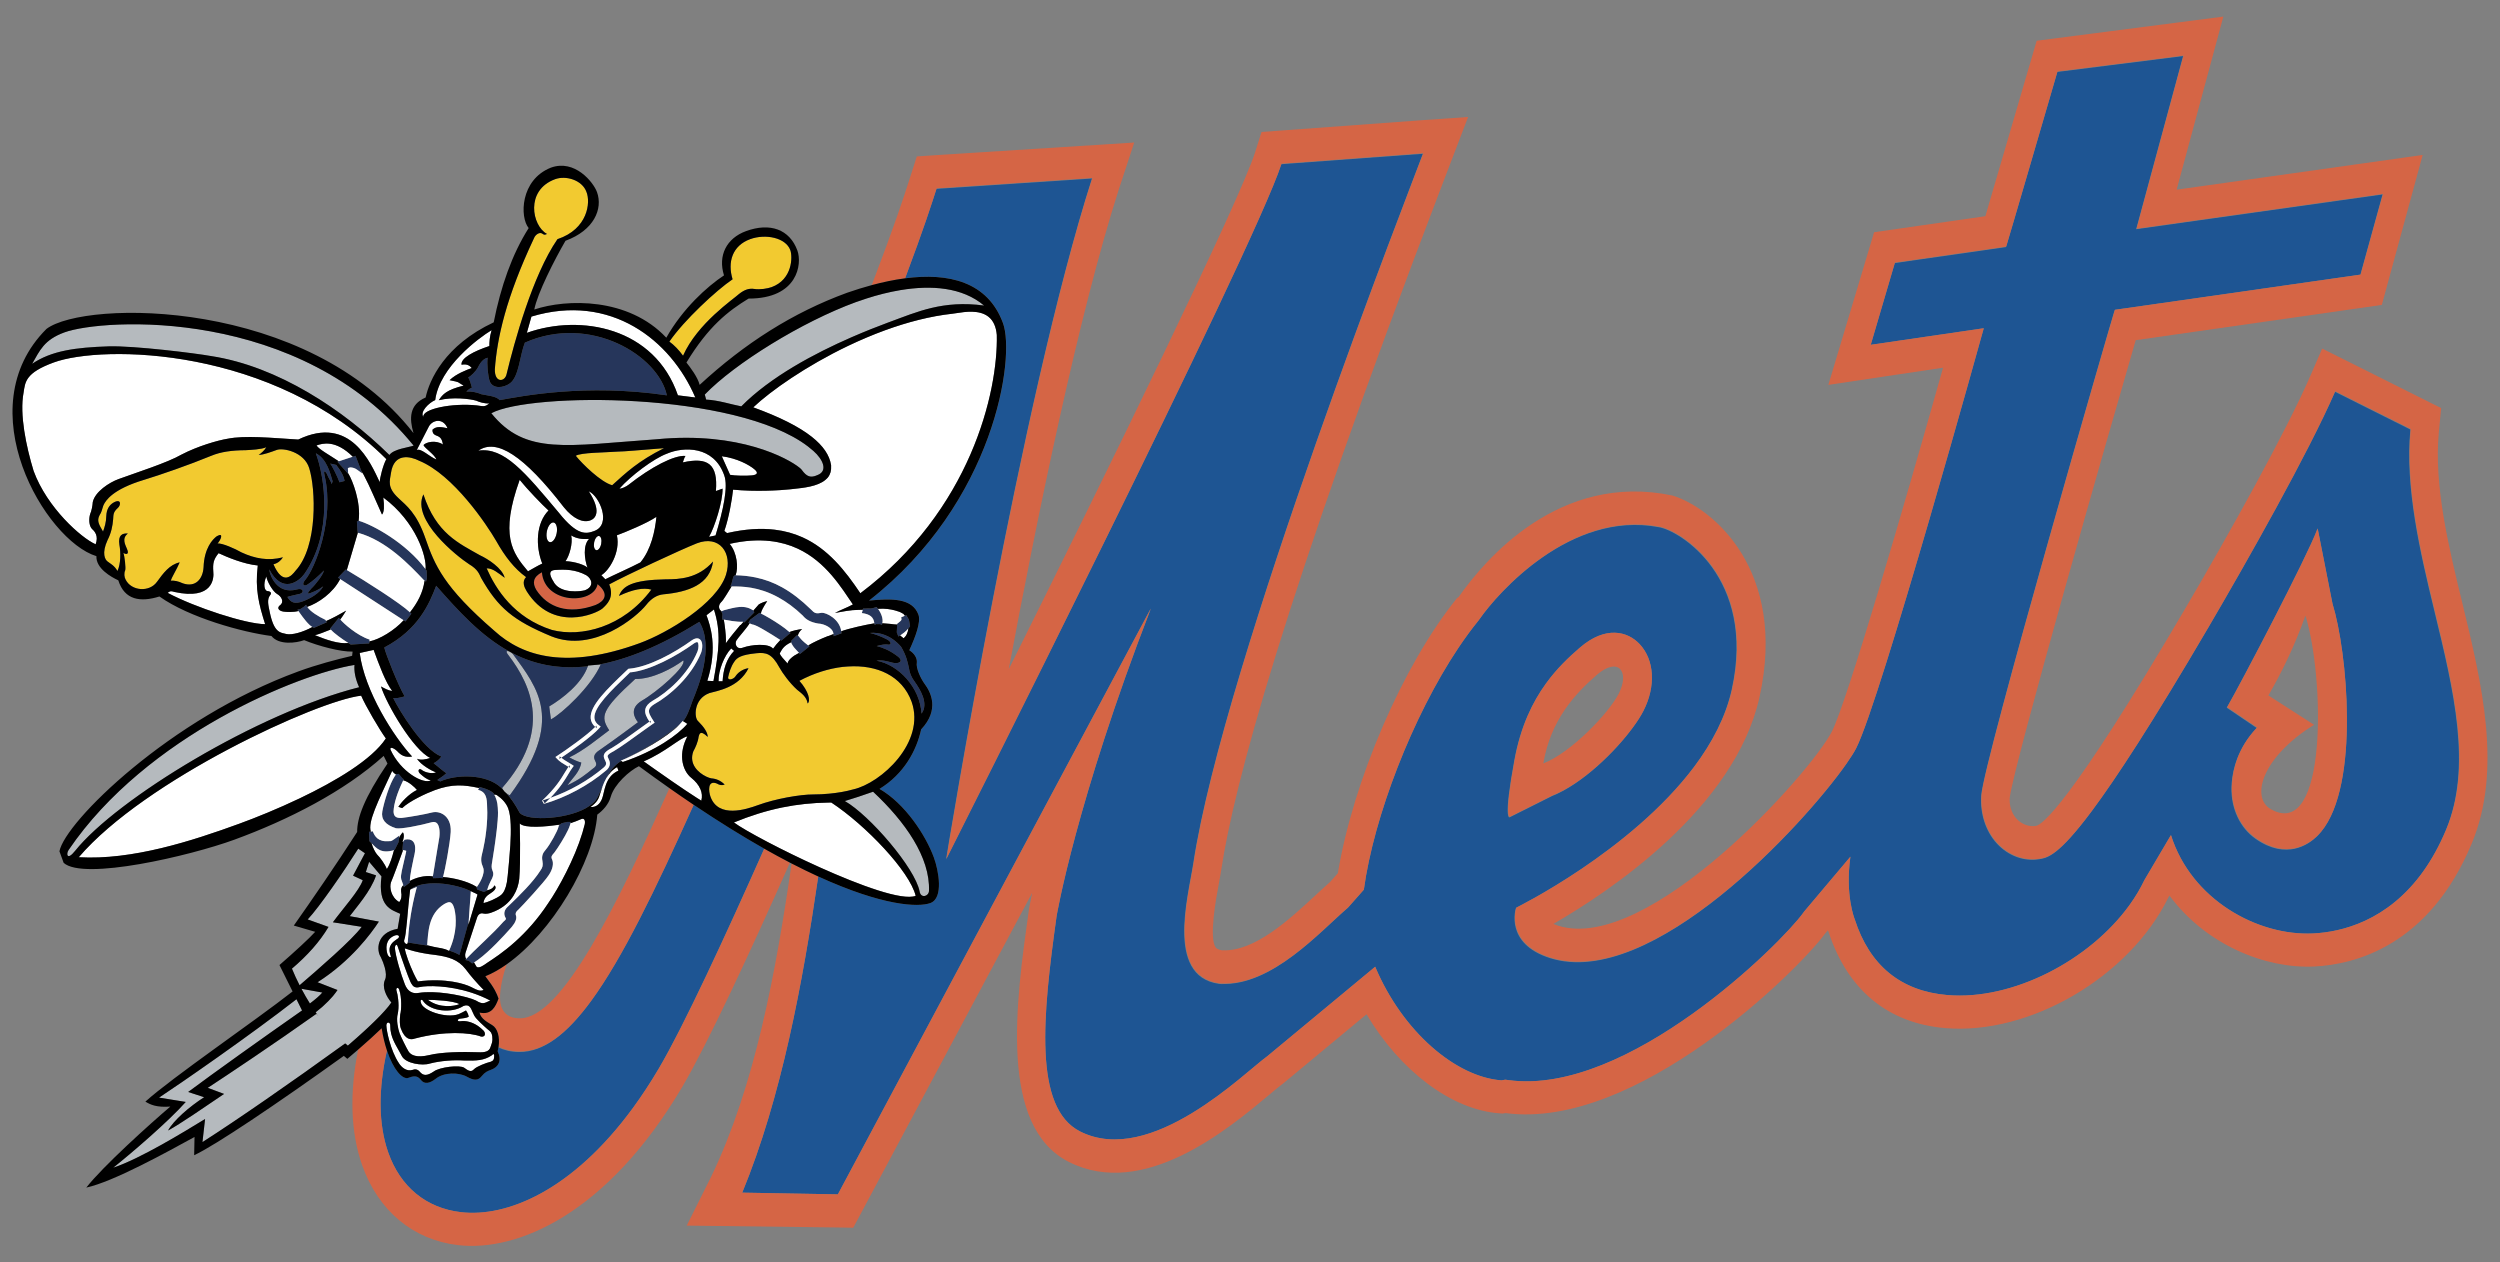 <?xml version="1.0" encoding="utf-8"?>
<!-- Generator: Adobe Illustrator 17.0.0, SVG Export Plug-In . SVG Version: 6.00 Build 0)  -->
<!DOCTYPE svg PUBLIC "-//W3C//DTD SVG 1.1//EN" "http://www.w3.org/Graphics/SVG/1.1/DTD/svg11.dtd">
<svg version="1.1" id="Layer_1" xmlns="http://www.w3.org/2000/svg" xmlns:xlink="http://www.w3.org/1999/xlink" x="0px" y="0px"
	 width="200px" height="101px" viewBox="0 0 200 101" style="enable-background:new 0 0 200 101;" xml:space="preserve">
<rect x="0" y="0" width="200" height="101" fill="#808080" stroke="none"/>
<path id="color5" style="fill:#1E5593;" d="M80.248,25.858c0.987,2.698-0.64,14.317-10.72,22.185
	c1.788-0.17,3.461-0.218,3.954,1.131c0.208,0.568-0.236,1.775-0.732,2.842c0.413,0.25,0.641,0.651,0.602,0.986
	c-0.082,0.434,0.3,1.26,0.624,1.705c0.473,0.631,1.23,2.044-0.278,3.642c-0.359,1.66-1.356,3.553-3.331,4.759
	c2.044,1.184,3.694,3.719,4.343,5.492c0.389,1.066,0.788,3.257-0.279,3.645c-0.962,0.352-3.801,0.24-8.971-2.125
	c-1.252,8.558-2.946,17.672-6.08,25.292l7.644,0.137l25.012-46.824c-0.008,0.023-0.017,0.044-0.025,0.067l0.06-0.114
	c-5.998,15.488-7.541,24.604-7.541,24.604c-1.123,7.99-1.859,15.34,1.876,17.233c5.657,2.87,13.188-4.739,14.977-6.015l8.633-7.16
	c2.196,5.204,6.461,8.824,10.109,9.09l0.296-0.054l0.297,0.039c9.485,1.26,21.789-10.93,23.555-13.405
	c0.016-0.022,0.03-0.045,0.045-0.065l-0.002,0.003c0.012-0.019,0.026-0.036,0.035-0.052c0,0-0.003,0.006-0.009,0.018l3.691-4.378
	c-0.436,3.083,0.338,4.984,0.338,4.984c1.193,3.726,3.698,5.774,7.438,6.088c5.177,0.431,11.344-2.745,14.566-7.221
	c0.452-0.632,0.844-1.289,1.166-1.967l2.104-3.568c0.001,0.003,0.002,0.005,0.003,0.009l0.03-0.053
	c1.622,5.158,6.923,8.084,11.381,7.867c2.222-0.108,5.948-0.961,8.822-4.994c0.653-0.923,1.26-2.009,1.795-3.29
	c2.096-5.031,0.627-11.095-0.931-17.516c-1.164-4.807-2.355-9.887-1.917-14.511l-6.028-3.018
	c-2.147,4.927-7.043,13.578-10.118,18.825c-4.477,7.634-7.386,12.09-9.335,14.706c-2.684,3.608-3.564,3.756-4.197,3.862
	c-1.231,0.205-2.509-0.269-3.415-1.268c-0.886-0.973-1.338-2.369-1.242-3.819c0.184-2.773,10.64-38.817,10.67-38.821l0.018-0.002
	c0.008-0.027,0.015-0.046,0.015-0.046l19.634-2.813l1.772-6.412l-19.712,2.78l3.755-13.849l-10.058,1.268
	c-0.254,0.872-4.073,13.963-4.091,13.965l-0.019,0.003c-0.009,0.029-0.015,0.046-0.016,0.046l-8.878,1.276l-1.924,6.536l9.042-1.324
	c0,0-8.244,29.737-10.204,33.591c-0.157,0.308-0.424,0.736-0.788,1.253c-3.408,4.883-15.596,18.119-23.704,15.549
	c-3.68-1.163-2.736-3.995-2.736-3.995s0.009-0.005,0.023-0.012c0.006-0.022,0.01-0.034,0.01-0.034s9.159-4.502,14.243-11.286
	c1.411-1.894,2.505-3.966,2.992-6.167c1.966-8.946-4.18-12.744-5.873-12.988c-7.032-1.312-12.852,5.271-14.317,7.377l-0.056,0.079
	l-0.058,0.076c-0.533,0.656-1.06,1.374-1.574,2.141c-3.665,5.495-6.753,13.483-7.551,19.323l-0.033,0.038
	c-0.001,0.002-0.001,0.006-0.001,0.008l-1.253,1.418c-2.247,1.923-6.075,6.282-10.164,6.084l0.28,0.034
	c-4.804-0.233-2.892-6.956-2.475-9.699c2.422-15.983,17.641-54.743,18.365-56.746l-11.321,0.833
	c-2.19,6.794-26.788,55.556-26.788,55.556s0.002-0.009,0.004-0.027c-0.023,0.045-0.038,0.076-0.038,0.076
	s5.938-36.603,11.672-54.462l-12.44,0.831c-0.39,1.211-0.973,3.054-2.508,7.149C75.87,21.808,79.026,22.513,80.248,25.858z
	 M185.381,42.328l0.005,0.022c0.009-0.023,0.02-0.052,0.027-0.073l1.188,6.024c1.171,3.75,2.21,14.487-0.915,18.242
	c-0.109,0.133-0.222,0.26-0.341,0.376c-0.647,0.634-2.424,1.919-4.894,0.192c-1.256-0.879-1.976-2.415-1.936-4.113
	c0.024-0.917,0.25-2.501,1.449-4.085c0.168-0.226,0.356-0.451,0.566-0.675l-2.39-1.621
	C179.284,54.632,184.653,44.369,185.381,42.328z M121.143,60.819c0.497-2.701,1.446-4.647,2.54-6.146
	c0.857-1.184,1.809-2.089,2.704-2.861c2.058-1.777,3.82-1.312,4.783-0.282c1.191,1.274,1.309,3.373,0.3,5.346
	c-0.194,0.379-0.473,0.818-0.818,1.288c-1.451,1.998-4.113,4.581-6.497,5.524l-3.387,1.698
	C120.771,65.386,120.236,65.734,121.143,60.819z M52.691,85.498c-0.667,1.131-1.348,2.165-2.035,3.109
	c-4.876,6.67-10.128,8.792-13.773,8.367c-2.786-0.32-4.856-2.023-5.827-4.786c-0.79-2.251-0.801-5.036-0.099-8.145
	c0.514,1.541,1.227,2.294,1.673,2.192c0.355-0.13,0.709-0.258,1.008,0.114c0.325,0.445,0.75,0.29,1.193-0.034
	c0.678-0.568,1.898-0.532,2.506-0.191c0.606,0.341,0.917,0.309,1.194-0.035c0.277-0.341,0.49-0.419,0.774-0.523
	c0.569-0.209,0.864-0.718,0.506-1.474c0.026-0.099,0.046-0.195,0.062-0.293c0.447,0.215,0.986,0.357,1.642,0.364
	c1.967,0.017,3.831-1.424,5.784-4.105c2.468-3.374,5.074-8.745,8.195-15.674c2.061,1.384,3.938,2.543,5.64,3.508
	C58.051,74.836,54.676,82.135,52.691,85.498z"/>
<path id="color4" style="fill:#D56545;" d="M61.146,67.896c0.714,0.405,1.396,0.774,2.049,1.112
	c-3.123,7.032-6.56,14.457-8.613,17.941c-5.999,10.171-13.194,13.212-17.929,12.662c-3.6-0.414-6.401-2.749-7.684-6.406
	c-0.927-2.642-1.014-5.788-0.313-9.245c0.735-0.635,1.369-1.211,1.877-1.706c0.106,0.664,0.249,1.245,0.414,1.748
	c-0.723,3.144-0.72,5.961,0.076,8.234c0.971,2.768,3.041,4.468,5.827,4.789c3.657,0.424,8.923-1.709,13.808-8.417
	c0.699-0.958,1.392-2.009,2.071-3.16C54.705,82.095,58.068,74.824,61.146,67.896z M31.074,80.515
	c0.09-0.112,0.171-0.217,0.236-0.314C31.244,80.298,31.165,80.402,31.074,80.515z M196.95,48.093
	c-1.054-4.341-2.248-9.262-1.843-13.496l0.184-1.949l-1.533-0.767l-6.04-3.024l-1.944-0.969l-0.961,2.215
	c-1.904,4.387-6.407,12.473-9.99,18.576c-9.288,15.838-11.49,17.318-11.946,17.392c-0.553,0.092-1.154-0.13-1.561-0.578
	c-0.382-0.424-0.58-1.032-0.54-1.673c0.364-2.811,8.095-29.785,10.082-36.606l19.689-2.821l3.267-11.996l-19.683,2.778l3.737-13.848
	L162.934,3.26c0,0-2.96,10.137-4.105,14.036l-8.901,1.282l-3.66,12.213l9.177-1.375c-3.199,11.379-7.698,26.75-8.886,29.09
	c-1.693,3.33-14.699,17.833-21.92,15.546c-0.139-0.045-0.258-0.093-0.368-0.138c4.45-2.563,14.52-9.242,16.49-18.15
	c2.244-10.157-3.763-15.146-6.964-16.121c-9.046-1.908-15.009,5.121-17.112,8.127c-0.029,0.015-0.112,0.065-0.112,0.065
	c-4.359,5.38-8.331,14.675-9.545,22.022l-0.633,0.716c-0.376,0.328-0.768,0.691-1.189,1.08c-2.044,1.895-4.843,4.496-7.408,4.368
	l-0.001,0.011c-0.276-0.042-0.474-0.129-0.547-0.239c-0.539-0.818,0.036-3.917,0.253-5.084c0.083-0.448,0.162-0.871,0.218-1.253
	c0.979-6.446,4.83-21.154,17.623-54.595c0.325-0.848,2.024-5.285,2.103-5.502l-3.714,0.259l-11.338,0.832l-1.472,0.108l-0.514,1.623
	c-1.242,3.92-11.661,25.188-19.709,41.358c2.252-12.067,5.58-28.338,8.803-38.382l1.234-3.755l-15.919,1.014l-1.473,0.099
	l-0.522,1.624l-0.068,0.215c-0.443,1.38-1.128,3.511-3.015,8.454c0.886-0.239,1.779-0.428,2.654-0.543
	c1.544-4.118,2.118-5.945,2.506-7.151l0.02-0.001c0.004-0.017,0.01-0.033,0.016-0.05l12.456-0.827
	C81.748,31.81,75.908,67.536,75.722,68.671c1.026-2.034,24.714-49.048,26.766-55.528l0.018-0.001
	c0.005-0.016,0.011-0.033,0.017-0.048l11.34-0.834c-0.725,2.002-15.942,40.763-18.366,56.746c-0.416,2.746-2.329,9.468,2.478,9.701
	l-0.281-0.033c4.09,0.194,7.916-4.164,10.166-6.09l1.217-1.375c0.802-5.855,3.905-13.869,7.585-19.362
	c0.526-0.786,1.062-1.521,1.605-2.192l0.06-0.074l0.057-0.08c1.467-2.108,7.282-8.688,14.315-7.373
	c1.693,0.242,7.839,4.039,5.879,12.983c-0.492,2.221-1.599,4.309-3.03,6.217c-4.938,6.626-13.776,11.083-14.253,11.32
	c-0.093,0.324-0.698,2.868,2.746,3.961c8.079,2.558,20.215-10.584,23.669-15.503c0.346-0.496,0.602-0.906,0.752-1.204
	c1.959-3.854,10.203-33.593,10.203-33.593l-9.041,1.326l1.939-6.581l0.021-0.003l0.015-0.047l8.879-1.275
	c0.267-0.863,4.089-13.966,4.089-13.966l0.021-0.002c0.009-0.03,0.015-0.047,0.015-0.047l10.079-1.27l-3.754,13.852l19.712-2.783
	l-1.789,6.459l-0.021,0.002l-0.013,0.047l-19.636,2.812c-0.419,1.368-10.474,36.054-10.656,38.774
	c-0.095,1.453,0.358,2.842,1.246,3.821c0.906,0.997,2.18,1.471,3.412,1.266c0.631-0.104,1.506-0.249,4.163-3.813
	c1.949-2.622,4.851-7.07,9.3-14.657c3.087-5.265,8.003-13.957,10.142-18.879l0.01,0.006c0.008-0.019,0.017-0.035,0.024-0.053
	l6.037,3.021c-0.437,4.624,0.754,9.706,1.919,14.513c1.557,6.421,3.029,12.488,0.93,17.515c-0.545,1.302-1.163,2.406-1.829,3.338
	c-2.879,4.074-6.628,4.931-8.857,5.04c-4.455,0.219-9.751-2.706-11.376-7.862l-2.071,3.51c-0.331,0.694-0.736,1.368-1.202,2.014
	c-3.213,4.503-9.403,7.702-14.599,7.266c-3.741-0.308-6.245-2.36-7.441-6.085c0,0-0.772-1.902-0.335-4.983l-3.694,4.38
	c0.008-0.012,0.01-0.016,0.01-0.017c-0.015,0.021-0.027,0.04-0.043,0.062c-1.626,2.355-14.039,14.719-23.589,13.454l-0.297-0.042
	l-0.296,0.053c-3.649-0.262-7.915-3.882-10.108-9.091l-8.633,7.162c-1.792,1.279-9.32,8.888-14.978,6.017
	c-3.734-1.895-2.997-9.243-1.876-17.235c0,0,1.541-9.092,7.517-24.537L67.032,95.549l-0.009-0.001l-0.026,0.051l-7.652-0.137
	c3.142-7.639,4.836-16.779,6.091-25.355c-0.663-0.304-1.367-0.648-2.108-1.029c-1.252,8.695-2.941,17.822-6.45,25.089l-1.939,3.882
	l12.046,0.148l1.274,0.022l0.681-1.274l13.637-25.523c-0.171,0.809-0.25,1.275-0.264,1.352l-0.007,0.044L82.3,72.865
	c-1.021,7.271-2.42,17.232,3.198,20.084c5.998,3.042,12.791-2.648,16.058-5.382c0.411-0.346,0.799-0.674,0.99-0.806l0.066-0.05
	l0.065-0.053l6.646-5.514c2.681,4.51,6.789,7.651,10.651,7.923l0.232,0.017l0.231-0.037l0.007-0.001l0.005,0.001
	c10.469,1.391,23.419-11.436,25.539-14.336l0.247-0.291c0.028,0.084,0.056,0.148,0.071,0.195c1.531,4.611,4.751,7.251,9.326,7.634
	c6.763,0.566,14.719-4.105,17.83-10.437l-0.034,0.06l0.113-0.217c-0.024,0.053-0.053,0.105-0.079,0.157l0.098-0.163
	c2.907,3.928,7.669,5.863,11.579,5.671c3.238-0.156,9.179-1.644,12.592-9.82C200.216,61.557,198.555,54.715,196.95,48.093z
	 M39.885,79.882c-0.245,0.654-0.559,1.331-1.522,1.12c0.11,0.524,0.692,0.793,1.009,0.998c0.444,0.258,0.629,0.973,0.514,1.741
	c0.452,0.221,0.998,0.367,1.666,0.372c1.955,0.018,3.81-1.404,5.751-4.055c2.464-3.386,5.067-8.757,8.186-15.682
	c-0.627-0.422-1.271-0.863-1.932-1.328c-4.127,9.206-8.582,18.445-11.975,18.417c-0.286-0.002-1.153-0.011-1.481-0.946
	c-0.199-0.573-0.125-1.7,0.431-3.373c-0.564,0.396-1.134,0.721-1.701,0.951C39.6,79.102,39.729,79.456,39.885,79.882z
	 M178.175,56.571c1.134-1.966,6.397-12.028,7.211-14.22l1.182,6c1.166,3.735,2.202,14.399-0.882,18.192
	c-0.097,0.115-0.198,0.227-0.303,0.329c-0.653,0.633-2.43,1.917-4.896,0.19c-1.256-0.879-1.981-2.415-1.939-4.112
	c0.024-0.908,0.248-2.469,1.414-4.037c0.17-0.224,0.359-0.449,0.571-0.67l-0.005-0.004c0.013-0.017,0.026-0.03,0.04-0.047
	L178.175,56.571z M185.125,57.983c-4.216,2.619-5.077,5.843-3.452,6.756c4.567,2.563,4.29-10.617,2.761-15.494
	c-0.888,2.509-1.92,4.58-2.963,6.391L185.125,57.983z M121.177,60.774c0.494-2.675,1.428-4.609,2.508-6.101
	c0.849-1.16,1.787-2.052,2.671-2.814c2.057-1.774,3.819-1.311,4.783-0.28c1.192,1.271,1.308,3.369,0.298,5.344
	c-0.187,0.366-0.455,0.789-0.782,1.239c-1.458,1.993-4.097,4.541-6.464,5.475l-3.387,1.698
	C120.804,65.337,120.272,65.685,121.177,60.774z M123.465,61.077c2.255-0.89,5.234-4.025,6.034-5.583
	c0.903-1.771-0.034-2.986-1.751-1.506C126.039,55.462,124.043,57.603,123.465,61.077z M102.506,13.142l-0.018,0.001
	c-2.053,6.48-25.741,53.494-26.766,55.528c-0.003,0.019-0.004,0.027-0.004,0.027S100.317,19.936,102.506,13.142z M164.586,5.759
	l-0.021,0.002c0,0-3.823,13.103-4.089,13.966l0.019-0.003C160.513,19.722,164.332,6.631,164.586,5.759z M121.303,72.613
	c0,0-0.004,0.013-0.01,0.034c0.476-0.238,9.316-4.694,14.253-11.32C130.462,68.111,121.303,72.613,121.303,72.613z M158.7,26.261
	l-9.042,1.324l1.924-6.536l-0.021,0.003l-1.939,6.582l9.041-1.326c0,0-8.244,29.739-10.203,33.593
	c-0.15,0.298-0.408,0.709-0.752,1.204c0.363-0.517,0.63-0.944,0.788-1.253C150.456,55.998,158.7,26.261,158.7,26.261z
	 M116.66,51.846c-3.68,5.493-6.782,13.508-7.585,19.362l0.033-0.038C109.907,65.329,112.995,57.341,116.66,51.846z M180.528,58.239
	c-0.21,0.224-0.397,0.449-0.566,0.675c0.17-0.224,0.359-0.449,0.571-0.67L180.528,58.239z M185.686,66.543
	c3.126-3.755,2.086-14.491,0.915-18.242l-1.188-6.024c-0.008,0.022-0.019,0.05-0.027,0.073l1.182,6
	C187.733,52.085,188.769,62.75,185.686,66.543z M65.459,70.118c-0.008-0.004-0.017-0.007-0.024-0.011
	c-1.255,8.576-2.948,17.715-6.091,25.355l7.652,0.137l0.026-0.051l-7.644-0.137C62.513,87.791,64.207,78.677,65.459,70.118z
	 M155.808,79.607c-3.74-0.313-6.244-2.362-7.438-6.088c0,0-0.774-1.901-0.338-4.984l-3.691,4.378
	c0.006-0.011,0.009-0.018,0.009-0.018c-0.01,0.016-0.023,0.033-0.035,0.052c0,0.001-0.002,0.004-0.01,0.017l3.694-4.38
	c-0.437,3.081,0.335,4.983,0.335,4.983c1.195,3.726,3.699,5.777,7.441,6.085c5.197,0.436,11.387-2.764,14.599-7.266
	C167.15,76.863,160.985,80.038,155.808,79.607z M47.301,80.058c2.468-3.374,5.074-8.745,8.195-15.674
	c-0.002-0.003-0.006-0.005-0.009-0.007C52.369,71.302,49.765,76.673,47.301,80.058z M36.883,96.974
	c-2.786-0.32-4.856-2.023-5.827-4.786c-0.79-2.251-0.801-5.036-0.099-8.145c-0.004-0.013-0.008-0.028-0.012-0.042
	c-0.723,3.144-0.72,5.961,0.076,8.234c0.971,2.768,3.041,4.468,5.827,4.789c3.657,0.424,8.923-1.709,13.808-8.417
	C45.78,95.277,40.53,97.398,36.883,96.974z M74.918,15.113l-0.02,0.001c-0.388,1.205-0.962,3.033-2.506,7.151
	c0.005-0.001,0.011-0.002,0.018-0.003C73.946,18.167,74.528,16.324,74.918,15.113z M120.716,86.414l-0.297-0.039l-0.296,0.054
	c-3.649-0.266-7.913-3.885-10.109-9.09l-8.633,7.16c-1.789,1.274-9.32,8.884-14.977,6.015c-3.735-1.893-2.998-9.243-1.876-17.233
	c0,0,1.543-9.117,7.541-24.604l-0.06,0.114c-5.975,15.445-7.517,24.537-7.517,24.537c-1.121,7.992-1.857,15.34,1.876,17.235
	c5.658,2.873,13.187-4.737,14.978-6.017l8.633-7.162c2.193,5.209,6.46,8.829,10.108,9.091l0.296-0.053l0.297,0.042
	c9.551,1.265,21.963-11.099,23.589-13.454C142.505,75.484,130.201,87.674,120.716,86.414z M169.179,24.831l19.636-2.812l0.014-0.047
	l-19.635,2.813C169.194,24.786,169.188,24.803,169.179,24.831z M186.8,31.348l-0.01-0.006c-2.14,4.922-7.056,13.614-10.142,18.879
	c-4.45,7.587-7.352,12.035-9.3,14.657c1.949-2.616,4.859-7.071,9.335-14.706C179.756,44.926,184.652,36.276,186.8,31.348z
	 M126.356,51.86c2.057-1.774,3.819-1.311,4.783-0.28c1.192,1.271,1.308,3.369,0.298,5.344c-0.187,0.366-0.455,0.789-0.782,1.239
	c0.345-0.47,0.625-0.909,0.818-1.288c1.009-1.973,0.891-4.072-0.3-5.346c-0.964-1.028-2.725-1.493-4.783,0.282
	c-0.896,0.772-1.847,1.677-2.704,2.861C124.534,53.513,125.471,52.623,126.356,51.86z M185.058,74.677
	c-4.458,0.217-9.759-2.71-11.381-7.867l-0.03,0.053c1.624,5.156,6.921,8.081,11.376,7.862c2.229-0.109,5.979-0.967,8.857-5.04
	C191.008,73.716,187.28,74.569,185.058,74.677z M47.649,48.397c0.696-0.295,1.134-0.857,0.155-1.666
	c-0.31,1.682-4.247,1.592-4.452-0.949c-0.707,0.379-0.777,0.847-0.448,1.411C43.815,48.591,45.447,49.201,47.649,48.397z"/>
<path id="color3" style="fill:#F2CA30;" d="M46.062,36.463c0.387-0.263,2.359-0.259,3.338-0.335c0.561-0.004,1.766-0.121,3.72-0.275
	c-2.073,1.041-3.027,1.953-4.147,2.965C48.084,38.582,46.583,37.117,46.062,36.463z M54.643,28.458
	c1.146-2.591,4.054-4.54,4.474-4.936c0.468-0.372,0.835-0.466,1.219-0.406c0.468,0.071,1.075-0.03,1.395-0.147
	c1.668-0.61,1.687-2.427,1.493-2.96c-0.363-0.993-1.975-1.33-3.217-0.876c-1.42,0.519-1.824,1.834-1.402,3.209
	c-1.291,0.874-3.876,3.268-5.057,4.987C53.925,27.594,54.32,28.012,54.643,28.458z M40.531,29.915
	c0.609-2.517,2.069-7.879,4.066-10.781c2.44-0.812,2.665-2.946,2.318-3.785c-0.35-0.958-1.652-1.327-2.504-1.016
	c-2.414,0.883-1.853,3.737-0.652,4.384c-0.142,0.052-0.199,0.113-0.372-0.025c-0.22-0.161-0.57,0.088-0.67,0.366
	c-2.244,4.763-2.951,7.999-3.131,10.479C39.559,30.672,40.405,30.564,40.531,29.915z M51.178,51.451
	c-5.786,2.116-9.328,1.117-11.624-0.981c-4.059-3.506-4.778-5.254-5.521-7.397c-0.704-2.036-1.522-2.621-2.137-3.203
	c-0.959-0.883-0.71-1.391-0.621-2.027c0.241-1.657,1.565-1.336,2.255-0.985c2.746,1.13,5.407,5.105,6.175,6.434
	c0.694,1.235,1.451,2.206,2.379,2.874c-0.349,0.367-0.144,0.816,0.056,1.146c2.092,3.298,5.528,1.802,6.053,1.368
	c0.362-0.333,0.967-0.877,0.542-1.928c1.342-0.733,5.707-2.771,7.008-3.286c1.796-0.697,2.89,0.753,2.331,2.527
	C57.341,48.275,53.415,50.635,51.178,51.451z M57.042,44.923c-1.192,1.362-2.697,1.428-3.786,1.424
	c-2.676,0.052-3.429,0.528-3.74,1.325c1.132-0.534,1.966-0.677,2.592-0.503c-2.269,3.042-5.641,3.83-7.954,3.228
	c-3.052-0.977-4.494-3.266-5.222-4.93c0.477-0.015,0.895,0.356,1.444,0.758c-0.201-0.771-1.31-1.492-1.988-1.807
	c-1.678-0.957-3.493-1.741-4.516-4.867c-0.981,2.048,2.702,4.968,3.652,5.584c0.717,0.422,0.812,0.792,0.964,1.098
	c1.362,2.4,2.573,3.406,5.61,4.669c3.399,1.372,6.864-1.584,7.58-2.489c0.438-0.564,0.909-0.816,1.374-0.864
	C55.112,47.358,56.782,46.748,57.042,44.923z M22.15,35.99c-0.497,0.182-1.029,0.376-1.458,0.413
	c0.223-0.162,0.467-0.373,0.615-0.627c-0.378,0.178-1.249,0.215-1.643,0.238c-1.123,0.008-2.005,0.13-2.772,0.451
	c-1.785,0.733-4.035,1.514-5.373,1.922c-2.502,0.754-3.061,1.642-3.243,2.03c-0.121,0.326-0.127,0.529-0.311,0.798
	c-0.238,0.45-0.051,0.743,0.277,1.308c0.121-0.325,0.254-0.737,0.263-1.262c0.022-0.492,0.215-0.844,0.58-1.057
	c0.635-0.354,0.604,0.221,0.325,0.445c-0.362,0.332-0.333,0.523-0.359,0.895c-0.044,0.54-0.159,1.104-0.442,1.65
	c-0.496,1.066-0.217,1.609,0.038,1.756c0.172,0.139,0.511,0.296,0.75,0.732c0.27-0.581,0.269-1.466,0.155-2.108
	c-0.117-0.762,0.225-0.928,0.68-0.892c-0.539,0.399-0.176,0.95-0.073,1.235c0.218,0.484-0.117,0.445-0.29,0.307
	c0.104,0.283,0.202,1.213,0.148,1.395c-0.112,0.242-0.08,0.552,0.033,0.752c0.457,0.919,1.907,1.033,2.515,0.167
	c0.484-0.66,0.99-1.367,1.81-1.547c-0.236,0.57-0.625,1.154-0.712,1.467c0.275-0.02,0.575,0.031,0.963,0.212
	c1.014,0.353,1.604-0.346,1.66-1.29c0.052-1.508,0.713-2.233,1.064-2.483c0.601-0.339,0.285,0.338,0.054,0.584
	c0.343-0.046,1.399,0.414,1.908,0.711c1.067,0.496,2.148,0.705,3.324,0.395c-0.184,0.268-0.393,0.465-0.761,0.559
	c0.755,1.736,1.46,0.915,1.761,0.523c1.819-1.953,1.615-6.586,1.103-8.209C24.343,36.154,22.647,35.809,22.15,35.99z M72.929,56.136
	c-0.763-2.085-2.782-2.967-5.086-2.819c-0.008,0-0.017,0.001-0.025,0.002c-0.12,0.008-0.242,0.015-0.364,0.029
	c-0.004,0-0.009,0-0.013,0c-1.146,0.133-2.347,0.511-3.49,1.119c0.754,0.851,0.907,1.6,0.662,1.811
	c-0.075-0.537-0.501-0.822-0.845-1.1c-0.602-0.545-1.174-1.342-1.413-1.777c-0.619-1.143-1.087-1.212-1.826-1.144
	c-0.013,0.002-0.024,0.003-0.037,0.004c-0.005,0.001-0.009,0.001-0.016,0.002c-1.16,0.12-1.519,0.331-1.744,0.691
	c-0.264,0.378-0.406,0.875-0.479,1.221c-0.037,0.335,0.496,0.142,0.607-0.102c0.265-0.378,0.712-0.583,1.022-0.614
	c-0.792,1.576-2.519,1.806-3.135,1.989c-0.004,0.002-0.008,0.004-0.013,0.007c-1.263,0.474-1.196,1.967-0.902,2.22
	c0.002,0.004,0.006,0.007,0.009,0.01c0.498,0.497,0.77,0.915,0.78,1.271c-0.627-0.615-0.676-0.195-0.731-0.015
	c-0.048,0.419-0.273,0.904-0.42,1.159c-0.389,1.035,0.417,1.733,1.024,2.025c0.004,0.002,0.007,0.004,0.01,0.005
	c0.155,0.074,0.297,0.121,0.402,0.14c0.373,0.026,0.746,0.17,1.068,0.496c-0.214,0.078-0.383,0.059-0.637-0.089
	c-0.75-0.29-0.651,0.64-0.495,1.067c0.635,1.739,2.861,1.004,3.785,0.667c0.715-0.262,1.541-0.469,2.314-0.616
	c0.005-0.001,0.009-0.002,0.015-0.003c0.833-0.157,1.604-0.242,2.106-0.238c0.429,0.001,0.861-0.023,1.291-0.064
	c0.009-0.001,0.019-0.002,0.027-0.003c0.649-0.063,1.287-0.169,1.873-0.336C70.486,62.662,74.073,59.378,72.929,56.136z"/>
<path id="color2" style="fill:#B5BABE;" d="M33.091,35.651c-0.39,0.143-1.595,0.262-1.94,0.749
	c-3.702-3.635-8.907-7.085-14.239-7.911c-1.249-0.228-6.181-0.84-8.212-0.781c-2.663,0.088-4.581,0.347-6.128,1.396
	c0.614-1.07,0.95-1.917,2.581-2.513C8.208,25.475,24.021,24.483,33.091,35.651z M48.06,53.155l-0.17,0.016l-0.844,0.074
	c-0.006,0.019-0.015,0.037-0.022,0.057c-0.474,1.389-2.045,2.592-3.088,3.214l0.136,1.036C44.922,57.12,47.297,54.923,48.06,53.155z
	 M50.819,54.319c-2.714,2.482-2.808,2.998-2.082,4.101c-0.762,0.56-2.022,1.624-3.19,2.17c0.304,0.172,0.643,0.329,0.957,0.416
	c-0.122,0.768-0.741,1.275-1.107,1.812c0.932-0.419,1.551-0.929,1.983-1.287c0.258-0.174,0.409-0.312,0.257-0.617
	c-0.139-0.272-0.243-0.555,0.38-0.943c1.349-0.935,2.577-1.868,3.022-2.192c-0.299-0.373-0.69-1.116,0.297-1.717
	c1.201-0.679,3.615-2.77,3.327-3.227C53.808,53.467,52.194,54.339,50.819,54.319z M30.517,70.11l-0.99-1.167l-0.263,0.821
	l0.82,0.265c-0.418,1.276-1.623,2.604-2.105,3.265l2.331,0.434c-0.619,0.95-2.23,3.146-4.907,4.852L27,79.201
	c-0.098,0.15-0.208,0.294-0.324,0.436c-0.025,0.031-0.053,0.062-0.08,0.095c-0.209,0.245-0.443,0.479-0.693,0.705
	c-0.038,0.034-0.075,0.072-0.114,0.106c-0.028,0.024-0.056,0.047-0.084,0.071c-0.144,0.123-0.292,0.245-0.443,0.363
	c-0.003,0.002-0.006,0.005-0.01,0.007c0.027,0.04,0.052,0.072,0.078,0.11c0.052,0.074,0.102,0.142,0.152,0.212
	c-0.065-0.061-0.133-0.117-0.196-0.181c-3.295,2.34-7.07,4.86-8.665,5.903l1.307,0.487c-1.549,1.05-3.542,2.423-4.483,2.928
	c0.432-0.801,1.714-1.915,2.888-2.665l-1.279-0.419c2.052-1.528,5.914-4.287,9.112-6.522l-0.446-0.898
	c-3.728,2.905-9.366,6.8-10.995,7.871l2.137,0.346c-1.366,1.545-4.306,4.069-5.801,5.26c2.155-0.71,5.704-2.891,7.347-3.895
	l-0.21,1.847c2.726-1.741,6.948-4.662,11.419-7.893c0.07,0.058,0.139,0.118,0.21,0.176l0,0c0.019-0.016,0.035-0.029,0.053-0.046
	c0.047-0.039,0.088-0.077,0.134-0.116c0.058-0.051,0.112-0.099,0.169-0.148c0.114-0.101,0.228-0.2,0.338-0.297
	c0.118-0.106,0.231-0.208,0.345-0.309c0.03-0.027,0.06-0.055,0.09-0.082c0.052-0.047,0.105-0.094,0.155-0.14
	c0.116-0.107,0.227-0.21,0.336-0.311c0.068-0.065,0.135-0.128,0.2-0.19c0.107-0.102,0.211-0.2,0.309-0.297
	c0.059-0.058,0.115-0.114,0.172-0.17c0.092-0.092,0.184-0.183,0.269-0.271c0.055-0.058,0.106-0.112,0.157-0.168
	c0.075-0.078,0.15-0.157,0.216-0.232c0.057-0.063,0.105-0.12,0.157-0.181c0.05-0.059,0.105-0.121,0.149-0.176
	c0.09-0.112,0.171-0.217,0.236-0.314c-0.42-0.49-0.776-1.244-0.507-1.826c0.108-0.232,0.083-0.587-0.024-0.982
	c-0.073-0.267-0.181-0.55-0.314-0.825c-0.35-0.517-0.391-1.949,1.346-2.263l0.204-1.201C31.336,72.786,30.205,72.557,30.517,70.11z
	 M40.829,52.166c-0.01-0.008-0.021-0.012-0.032-0.02c-0.223-0.122-0.406-0.088-0.134,0.252c1.925,2.516,3.452,6.141-0.496,10.643
	c0.015,0.04,0.042,0.079,0.065,0.117c0.073,0.12,0.18,0.232,0.298,0.32c0.084,0.062,0.171,0.116,0.251,0.144
	c4.442-6.011,2.217-8.577,0.263-11.282C40.979,52.268,40.902,52.209,40.829,52.166z M25.788,79.403l-1.673-0.301
	c0.225,0.428,0.455,0.822,0.678,1.178C25.238,79.941,25.59,79.641,25.788,79.403z M28.359,53.194
	C23.9,53.912,11.703,58.853,5.495,67.989c-0.215,0.295-0.15,0.913,0.512,0.082c3.323-4.152,14.619-11.045,22.723-13.092
	C28.42,54.284,28.317,53.705,28.359,53.194z M28.661,67.891c-1.121,1.777-3.117,4.681-4.046,5.663l1.667,0.598
	c-0.709,1.196-1.693,2.288-2.926,3.338c0.192,0.469,0.399,0.914,0.611,1.329c1.529-1.314,4.206-3.632,4.969-4.673l-2.306-0.364
	c0.804-1.1,2.126-2.549,2.39-3.369l-0.775-0.36l0.952-1.795L28.661,67.891z M72.054,23.204c-0.005,0.001-0.011,0.002-0.018,0.003
	c-0.924,0.155-1.839,0.388-2.705,0.668c-0.288,0.092-0.572,0.188-0.847,0.287c-4.332,1.582-9.71,4.917-12.102,7.401l0.107,0.404
	c0.982,0.044,2.081,0.407,2.814,0.541c2.329-2.361,5.859-4.237,8.819-5.529c1.078-0.47,2.079-0.864,2.919-1.175
	c0.005-0.002,0.012-0.004,0.019-0.006c0.044-0.018,0.091-0.035,0.136-0.051c2.165-0.792,4.229-1.748,7.529-1.304
	C76.984,22.969,74.496,22.801,72.054,23.204z M69.848,63.336c-0.604,0.222-1.753,0.6-2.262,0.746
	c1.981,1.127,5.617,5.351,5.983,7.229c0.087,0.572,0.717,0.421,0.752-0.032C74.422,68.585,72.415,65.738,69.848,63.336z
	 M65.072,36.073c-0.138-0.123-0.286-0.243-0.44-0.362c-5.775-4.407-22.254-4.325-25.326-2.653c2.726,3.388,6.016,2.588,13.234,2.082
	c6.632-0.643,10.527,1.549,11.413,2.268c0.095,0.077,0.157,0.137,0.182,0.174c0.412,0.574,0.725,0.661,1.244,0.431
	C66.266,37.688,65.844,36.755,65.072,36.073z"/>
<path id="color1" style="fill:#26365B;" d="M27.162,38.584c-0.183-0.497-0.612-1.346-0.748-1.496l0.48,0.107
	c0.386,0.502,0.585,0.832,0.67,1.283L27.162,38.584z M27.555,37.567l0.295,0.33l-0.001-0.045l-0.017-0.397
	c0.006-0.006,0.042-0.033,0.176-0.063c0.201,0.001,0.387,0.059,0.547,0.175l0.431,0.313l-0.065-0.169l-0.125-0.328l-0.298-0.779
	l-0.053-0.142l-0.143,0.05l-0.077,0.024l-1.001,0.328l-0.117,0.038l-0.112,0.037l0.161,0.181L27.555,37.567z M32.799,70.596
	c-0.008-0.026-0.011-0.067-0.011-0.116c-0.003-0.414,0.235-1.531,0.317-1.891c0.167-0.641,0.143-1.061-0.07-1.281
	c-0.148-0.154-0.368-0.198-0.66-0.135l-0.123,0.142l-0.002,0.027l-0.055,0.648l0.031,0.008l0.272,0.066
	c-0.003,0.033-0.002,0.063-0.013,0.106l-0.215,0.941c0,0-0.126,0.552-0.127,0.559c-0.057,0.299-0.089,0.462-0.046,0.668l0.004,0.019
	l0.007,0.017c0.026,0.055,0.106,0.291,0.158,0.447c0.027,0.082,0.047,0.143,0.047,0.143l0.363-0.274L32.799,70.596z M26.032,49.585
	c-0.537-0.249-1.23-0.669-1.453-1.041c-0.004-0.008-0.012-0.017-0.017-0.023l-0.076-0.142l-0.189,0.169l-0.262,0.167l-0.241,0.057
	l0.075,0.108l0.024,0.035l0.038,0.054c0.348,0.492,0.739,1.017,1.056,1.191c0.026,0.015,0.053,0.031,0.078,0.042l0.056,0.021
	l1.022-0.443l-0.057-0.099L26.032,49.585z M31.191,67.291c-0.017,0.002-0.034,0.001-0.065,0.002
	c-0.868,0.081-1.151-0.381-1.302-0.793l-0.157,0.025l-0.15,0.024l0.033,0.74c0.059,0.055,0.115,0.113,0.17,0.169
	c0.001,0.002,0.002,0.002,0.003,0.004c0.419,0.422,0.76,0.853,1.807,0.548c0.015-0.003,0.025-0.003,0.039-0.009l0.317-0.629
	l0.04-0.323l0.027-0.212l-0.408,0.288C31.312,67.291,31.282,67.291,31.191,67.291z M26.151,37.907c0.13,0.355,0.34,0.6,0.383,0.826
	l0.077-0.229c-0.198-0.652-0.446-1.768-1.344-2.245c0.74,2.023,1.367,6.379-0.93,9.674c-0.404,0.549-1.735,1.64-2.797-0.386
	c0.037,0.429,0.584,2.039,2.198,1.611c0.545-0.159,0.617,0.257,0.249,0.352c-0.332,0.081-0.785,0.166-0.997,0.244
	c0.301,0.493,0.613,0.58,1.254,0.347c0.568-0.209,1.332-0.649,1.615-1.194c-0.409,0.311-0.834,0.466-1.048,0.544
	c-0.177,0.065-0.296,0.068,0.074-0.349c0.361-0.332,0.961-1.116,1.034-1.464c-0.442,0.443-0.896,0.851-1.319,1.126
	c-0.259,0.174-0.514,0.026-0.178-0.378c0.764-0.883,2.349-4.801,1.556-8.293C25.869,37.688,25.949,37.578,26.151,37.907z
	 M29.555,51.312l0.018-0.144c-1.031-0.333-2.089-1.301-2.337-1.597l-0.012-0.015l-0.111-0.133l-0.121,0.149l-0.5,0.62l-0.084,0.103
	l0.054,0.062l0.033,0.038c0.213,0.249,0.875,0.736,1.37,1.042c0.056,0.034,0.111,0.067,0.161,0.098l0.04,0.024l0.048-0.003
	l1.422-0.077L29.555,51.312z M37.665,71.292c-0.108-0.053-0.231-0.106-0.363-0.156c-0.026-0.01-0.051-0.021-0.078-0.03
	c-0.771-0.284-1.868-0.497-2.845-0.431c-0.597,0.04-1.147,0.183-1.548,0.479l-0.001,0.013l0.518-0.215
	c-0.235,0.88-0.387,1.633-0.489,2.264c-0.185,1.139-0.204,1.872-0.242,2.18c0.435,0.086,0.992,0.156,1.583,0.249
	c0.002,0,0.004,0,0.006,0c0.074,0.012,0.144,0.022,0.218,0.035c-0.065-0.021-0.134-0.043-0.201-0.067
	c-0.002-0.001-0.003-0.001-0.005-0.002c-0.015-0.005-0.028-0.007-0.043-0.013c0.082-1.023,0.094-2.489,1.364-3.275
	c0.225-0.12,0.445-0.251,0.625-0.038c0.001,0.001,0.001,0.001,0.001,0.001c0.071,0.085,0.135,0.222,0.191,0.436
	c0.145,0.614,0.25,1.848-0.422,3.318c0.296,0.099,0.579,0.212,0.828,0.358l0.734-2.66L37.665,71.292z M30.745,51.799
	c0.099,0.489,1.116,3.052,1.631,3.911c-0.475,0.133-0.666,0.162-0.917,0.134c0.483,0.989,2.39,4.116,3.841,4.672
	c-0.089,0.194-0.369,0.416-0.606,0.544c0.33,0.241,0.698,0.589,1.016,0.797c-0.268,0.258-0.54,0.396-0.725,0.546l0.242,0.112
	c1.203-0.561,3.629-0.642,4.844,0.484c0.056,0.055,0.109,0.108,0.162,0.162c-0.024-0.038-0.051-0.077-0.065-0.117
	c3.948-4.502,2.421-8.128,0.496-10.643c-0.271-0.34-0.089-0.375,0.134-0.252c-2.314-1.255-4.141-3.289-5.901-5.284
	C34.341,48.313,33.478,50.357,30.745,51.799z M38.508,31.539c0.48,0.105,1.225,0.156,1.46,0.472
	c1.736-0.312,6.872-1.345,13.38-0.384c-0.678-3.173-6.13-6.531-11.36-4.216c-0.402,0.992-0.46,2.702-1.185,3.25
	c-0.539,0.397-1.363,0.457-1.618-0.134c-0.157-0.424-0.246-1.439-0.175-1.907c-0.297,0.067-0.565,0.327-0.767,0.763
	c-0.193,0.353-0.612,0.747-0.79,0.812c0.162,0.223,0.246,0.675,0.299,0.817c-0.248,0.09-0.446,0.324-0.446,0.324
	C37.687,31.277,38.218,31.404,38.508,31.539z M71.865,50.924l0.14-0.086l0.075-0.046c0.121-0.075,0.394-0.281,0.587-0.51
	c0.053-0.063,0.102-0.125,0.138-0.19l-0.093-0.517l-0.215-0.361l-0.103,0.043l-0.301,0.128c0.051,0.222,0.051,0.222-0.266,0.474
	l-0.068,0.053l0.006,0.054l0.003,0.033l-0.029,0.592L71.865,50.924z M39.369,68.968c0.008-0.045,0.086-0.51,0.176-1.12
	c0.135-0.911,0.298-2.149,0.294-2.837c-0.017-0.58-0.042-0.878-0.223-1.295l-0.011-0.026l-0.019-0.02l-0.02-0.023
	c0.004-0.027-0.001-0.054-0.012-0.082c-0.083-0.214-0.586-0.458-1.191-0.609l-0.046,0.087l-0.073,0.14
	c0.654,0.177,0.713,0.667,0.723,1.349c0.08,1.244-0.161,2.737-0.331,3.477c-0.021,0.089-0.039,0.17-0.058,0.237
	c-0.126,0.452-0.109,0.748,0.062,1.133c0.227,0.518-0.341,1.369-0.484,1.569c-0.002,0.003-0.006,0.008-0.008,0.012
	c-0.016,0.022-0.025,0.033-0.025,0.033l0.001,0.003l0.052,0.166l0.534,0.191l0.264-0.109c0-0.006,0.004-0.018,0.004-0.023
	c0.01-0.087,0.056-0.229,0.121-0.391c0.006-0.016,0.013-0.03,0.02-0.046c0.048-0.112,0.103-0.231,0.165-0.352
	c0.007-0.017,0.019-0.036,0.03-0.06c0.078-0.148,0.222-0.422,0.088-0.707c-0.108-0.238-0.079-0.419-0.043-0.65L39.369,68.968z
	 M28.686,41.67c-0.046,0.013-0.145,0.043-0.135,0.047l0.042,0.694l0.026,0.203c0.002,0.001,0.004,0.002,0.007,0.003
	c2.282,0.621,4.142,2.584,5.253,3.757l0.089,0.07l0.112,0.088l0.072-0.265l-0.021-0.622c-0.027-0.037-0.057-0.074-0.085-0.111
	c-1.555-2.094-4.227-3.551-5.337-3.872C28.71,41.664,28.698,41.667,28.686,41.67z M32.315,49.637l0.123,0.08l0.089-0.116l0.3-0.391
	l0.084-0.112l-0.101-0.099c-0.003-0.003-0.01-0.008-0.013-0.012c-0.736-0.708-3.611-2.537-5.027-3.37L27.742,45.6l-0.082-0.048
	l-0.086,0.092l-0.407,0.43l-0.131,0.139l0.159,0.104l0.011,0.007l5.082,3.298L32.315,49.637z M34.976,68.004l-0.325,1.969
	c0,0-0.017,0.094-0.022,0.135c-0.002,0.012-0.003,0.022-0.003,0.022l0.024,0.123h0.002l0.624-0.016l0.143,0.024l0.025-0.099
	l0.011-0.042c0.081-0.305,0.212-0.936,0.332-1.614c0.126-0.708,0.24-1.463,0.272-1.942c0.039-0.726-0.236-1.119-0.472-1.321
	c-0.276-0.236-0.645-0.33-0.995-0.254c-0.562,0.152-1.953,0.39-2.438,0.441c-0.243,0.02-0.419-0.018-0.526-0.113
	c-0.092-0.085-0.141-0.224-0.142-0.409c0.027-0.629,0.282-1.454,0.758-2.444l0.019-0.042l0.039-0.082l-0.113-0.078l-0.291-0.351
	l-0.201,0.019l-0.017,0.024l-0.073,0.106c-0.427,0.607-0.873,2.063-1.017,2.838c-0.118,0.637,0.243,1.095,1.09,1.359
	c0.383,0.086,1.97-0.231,2.848-0.478c0.18-0.047,0.313-0.026,0.413,0.059c0.19,0.165,0.271,0.6,0.212,1.126L34.976,68.004z
	 M67.3,50.503c-0.135-1.002-1.222-1.505-1.551-1.482l-0.01,0.001l-0.009,0.002c-0.434,0.087-0.561,0.046-0.86-0.277
	c-0.771-0.749-1.513-1.322-2.274-1.749c-0.004-0.002-0.008-0.005-0.011-0.007c-0.687-0.382-1.39-0.644-2.144-0.799
	c-0.502-0.104-1.027-0.161-1.587-0.174c-0.021,0-0.042-0.002-0.062-0.002l-0.12,0.114l-0.152,0.578l-0.086,0.201l0.095,0.001h0.108
	c0.364,0.001,0.868,0.006,1.472,0.109c0.625,0.108,1.357,0.327,2.158,0.765c0.004,0.002,0.008,0.005,0.011,0.007
	c0.617,0.338,1.273,0.803,1.95,1.457l-0.015-0.017c0.276,0.35,0.658,0.547,1.238,0.647l0.009,0.002h0.009
	c0.463,0.021,1.162,0.347,1.204,0.809l0.004,0.036l0.015,0.168l0.193-0.07l0.32-0.116l0.116-0.043l-0.013-0.123
	C67.305,50.531,67.302,50.518,67.3,50.503z M60.273,48.843l-0.005-0.011L60.1,48.737c-0.197-0.111-0.401-0.163-0.607-0.183
	c-0.421-0.039-0.857,0.071-1.283,0.182l-0.303,0.079l-0.182,0.086l-0.02,0.009l0.091,0.2l-0.019,0.456l0.092-0.003
	c0.007,0,0.023,0.004,0.033,0.004c0.059,0.006,0.154,0.023,0.27,0.045c0.224,0.043,0.53,0.099,0.848,0.12
	c0.135,0.01,0.27,0.016,0.404,0.008l0.044,0.019l0.083,0.032l0.797-0.802L60.273,48.843z M55.948,49.748
	c1.217,2.009-0.079,5.178-0.548,6.316c-0.249,0.723-0.468,1.319-0.751,1.629l-0.027-0.018c-0.075,0.094-0.162,0.189-0.255,0.283
	c-1.362,1.203-3.444,2.32-4.251,2.692c-0.033,0.015-0.059,0.032-0.09,0.048c-0.138,0.063-0.262,0.117-0.358,0.157l0.027,0.018
	c-0.59,0.373-0.94,0.889-1.19,1.383c-0.126,0.221-0.222,0.444-0.296,0.65c-0.038,0.088-0.076,0.175-0.112,0.254
	c-0.415,0.955-0.463,0.932-0.931,1.306c-1.463,1.057-4.959,1.29-5.591,0.554c-0.367-0.693-0.688-1.142-1.044-1.542
	c0.084,0.062,0.171,0.116,0.251,0.144c4.442-6.011,2.217-8.577,0.263-11.282c-0.064-0.073-0.14-0.132-0.215-0.175
	c1.732,0.93,3.74,1.421,6.196,1.135c-0.474,1.389-2.045,2.592-3.088,3.214l0.136,1.036c0.849-0.43,3.224-2.627,3.986-4.395
	l-0.17,0.016C50.164,52.754,52.808,51.697,55.948,49.748z M55.995,51.147c-0.109-0.088-0.308-0.148-0.639,0.072
	c-1.409,1.019-3.473,2.153-5.034,2.281l-0.054,0.005l-0.038,0.036l-0.186,0.177c-1.473,1.406-2.863,2.735-2.791,3.742
	c0.02,0.269,0.145,0.5,0.362,0.697c-0.656,0.669-2.379,1.885-3.034,2.308l-0.148,0.097l0.117,0.131
	c0.207,0.232,0.51,0.409,0.776,0.565c0.051,0.031,0.102,0.062,0.149,0.09c-0.092,0.136-0.182,0.278-0.277,0.439
	c-0.329,0.551-0.738,1.239-1.828,2.27l0.146,0.255c1.752-0.507,3.562-1.482,4.962-2.665c0.313-0.251,0.394-0.581,0.222-0.901
	l0.008,0.019c-0.016-0.044-0.036-0.085-0.054-0.122c-0.076-0.152-0.126-0.253,0.441-0.545c0.509-0.291,1.535-1.038,2.284-1.581
	c0.388-0.281,0.722-0.523,0.864-0.616l0.126-0.082l-0.081-0.127l-0.028-0.045c-0.21-0.326-0.39-0.609-0.335-0.851
	c0.035-0.159,0.174-0.31,0.419-0.46c1.235-0.69,2.955-2.183,3.741-4.113C56.19,51.951,56.267,51.366,55.995,51.147z M73.207,54.585
	c-0.31-0.409-0.44-0.765-0.487-1.108c-0.111-0.523-0.209-1.013-0.635-1.739c-0.828-0.944-1.756-1.17-2.494-1.101
	c0.3,0.051,1.001,0.319,1.353,0.511c0.45,0.238,0.336,0.483,0.073,0.416c-0.252-0.028-0.477,0.013-0.881,0.12
	c0.445,0.117,1.001,0.319,1.612,0.779c0.648,0.447,0.128,0.678-0.319,0.559c-0.397-0.097-0.856-0.251-1.308-0.166
	c1.765,0.32,3.481,2.147,3.6,4.236C74.342,56.263,73.543,55.065,73.207,54.585z M55.533,51.464c0.125-0.082,0.231-0.116,0.273-0.082
	c0.101,0.08,0.101,0.467,0,0.724c-0.755,1.858-2.415,3.296-3.612,3.966c-0.323,0.197-0.507,0.41-0.562,0.653
	c-0.08,0.337,0.108,0.664,0.325,1.004c-0.171,0.119-0.436,0.31-0.753,0.541c-0.744,0.541-1.763,1.281-2.251,1.563
	c-0.693,0.355-0.735,0.606-0.569,0.942c0.017,0.032,0.031,0.063,0.043,0.093l0.003,0.01l0.005,0.01
	c0.105,0.194,0.058,0.359-0.147,0.522c-1.213,1.027-2.738,1.89-4.259,2.419c0.793-0.824,1.155-1.428,1.429-1.887
	c0.122-0.207,0.229-0.384,0.351-0.547l0.094-0.126l-0.13-0.089c-0.084-0.058-0.186-0.118-0.294-0.182
	c-0.194-0.113-0.407-0.24-0.575-0.383c0.742-0.495,2.477-1.722,3.042-2.369l0.11-0.126l-0.136-0.097
	c-0.229-0.164-0.349-0.355-0.365-0.584c-0.062-0.868,1.341-2.206,2.698-3.503l0.152-0.144
	C52.019,53.637,54.106,52.495,55.533,51.464z M54.661,52.833c-0.854,0.634-2.467,1.506-3.843,1.486
	c-2.714,2.482-2.808,2.998-2.082,4.101c-0.762,0.56-2.022,1.624-3.19,2.17c0.304,0.172,0.643,0.329,0.957,0.416
	c-0.122,0.768-0.741,1.275-1.107,1.812c0.932-0.419,1.551-0.929,1.983-1.287c0.258-0.174,0.409-0.312,0.257-0.617
	c-0.139-0.272-0.243-0.555,0.38-0.943c1.349-0.935,2.577-1.868,3.022-2.192c-0.299-0.373-0.69-1.116,0.297-1.717
	C52.536,55.382,54.95,53.291,54.661,52.833z M69.947,49.862l0.002,0.006l0.016,0.133l0.121-0.07l0.323,0.003l0.137,0.073
	l0.035-0.114c0.003-0.009,0.003-0.021,0.005-0.03c0.09-0.36-0.104-0.836-0.348-1.155c-0.039-0.051-0.079-0.099-0.119-0.14
	l-0.373,0.11l-0.699,0.007l-0.025,0.095l-0.072,0.266C69.6,49.133,69.89,49.369,69.947,49.862z M63.097,50.517
	c-0.346-0.312-0.968-0.722-1.494-1.037c-0.004-0.001-0.008-0.004-0.012-0.007c-0.293-0.173-0.556-0.319-0.721-0.395
	c-0.002-0.001-0.004-0.002-0.006-0.003l-0.101-0.047l-0.745,0.551l-0.147,0.249l0.099,0.039l0.235,0.093
	c0.177,0.012,0.564,0.22,1.002,0.479c0.003,0.002,0.008,0.004,0.011,0.007c0.178,0.106,0.364,0.218,0.55,0.331l0.664,0.422
	l0.08,0.052l0.574-0.491l0.161-0.114l-0.091-0.082L63.097,50.517z M64.613,51.601c-0.385-0.296-0.511-0.44-0.649-0.611l-0.115-0.145
	l-0.025-0.001l-0.102-0.003l-0.43,0.429l0.006,0.108l0.003,0.061l0.051,0.099c0.104,0.201,0.273,0.38,0.423,0.538
	c0.054,0.058,0.104,0.11,0.146,0.16c0.009,0.01,0.021,0.022,0.029,0.032l0.006,0.087l0.8-0.644l-0.098-0.074L64.613,51.601z
	 M45.567,61.214c-0.032,0.044-0.062,0.089-0.092,0.134c0.047,0.027,0.09,0.056,0.127,0.081L45.567,61.214z M50.347,53.802
	c0.018-0.001,0.038-0.007,0.057-0.009l0.033-0.032L50.347,53.802z M44.929,65.859l-0.139,0.114l-0.09,0.074l-0.019,0.092
	c-0.033,0.164-0.2,0.516-0.401,0.876c-0.209,0.376-0.454,0.761-0.623,0.958c-0.226,0.257-0.349,0.5-0.263,0.909
	c0.054,0.352,0.022,0.506-0.168,0.767c-0.578,0.926-1.734,2.045-2.357,2.646l-0.295,0.284c-0.244,0.244-0.298,0.552-0.14,0.83
	c0.061,0.1,0.078,0.127-0.152,0.319l-0.006,0.007l-0.008,0.009c-0.433,0.494-0.986,1.034-1.513,1.539
	c-0.008,0.008-0.017,0.017-0.025,0.023c-0.09,0.089-0.184,0.177-0.273,0.262c-0.414,0.397-0.806,0.772-1.091,1.073l-0.065,0.071
	l-0.08,0.084l0.284,0.068l0.268,0.216c0.048-0.025,0.099-0.055,0.148-0.085c0.097-0.058,0.197-0.128,0.301-0.201
	c0.008-0.007,0.017-0.012,0.025-0.019c0.931-0.679,2.081-1.931,2.59-2.507c0,0,0.111-0.127,0.114-0.131
	c0.284-0.335,0.405-0.665,0.326-0.883c-0.045-0.118-0.07-0.266,0.181-0.474c0.29-0.276,2.111-2.247,2.428-2.754
	c0.323-0.465,0.428-0.953,0.275-1.28c-0.048-0.089-0.081-0.224,0.028-0.352l-0.013,0.013c0.168-0.153,0.667-0.9,1.03-1.556
	c0.177-0.321,0.324-0.62,0.381-0.817l0.053-0.181l0.028-0.101l-0.286,0.001L44.929,65.859z M47.717,58.048
	c-0.03,0.033-0.065,0.071-0.104,0.11c0.042,0.037,0.081,0.075,0.13,0.111L47.717,58.048z M52.034,57.854l0.045-0.21
	c-0.032,0.022-0.077,0.053-0.125,0.085c0.017,0.027,0.033,0.054,0.051,0.082L52.034,57.854z M44.744,60.72
	c0.046-0.028,0.102-0.065,0.16-0.105c-0.047-0.04-0.091-0.081-0.13-0.122L44.744,60.72z M43.578,64.276
	c0.166-0.157,0.312-0.304,0.45-0.447c-0.198,0.068-0.399,0.134-0.597,0.191L43.578,64.276z"/>
<path id="fill" style="fill:#FFFFFF;" d="M30.664,39.799c2.646,1.962,3.486,4.785,3.383,5.737c-1.555-2.094-4.227-3.551-5.337-3.872
	c0,0-0.01,0.003-0.024,0.006c0.21-1.519-0.511-3.275-0.802-3.753c-0.012-0.023-0.024-0.044-0.036-0.065l-0.017-0.397
	c0.006-0.006,0.042-0.033,0.176-0.063c0.201,0.001,0.387,0.059,0.547,0.175l0.431,0.313l-0.065-0.169
	c0.097,0.123,0.181,0.266,0.249,0.419c0.366,0.67,0.968,2.099,1.391,3.032C30.733,40.98,30.756,40.489,30.664,39.799z
	 M48.504,62.257c-0.126,0.221-0.222,0.444-0.296,0.65c-0.073,0.199-0.129,0.381-0.177,0.519c-0.14,0.495-0.252,0.737-0.792,1.134
	c0.455,0.035,0.758-0.238,0.926-0.661c0.212-0.519,0.199-1.762,1.311-2.248l-0.104-0.284C48.97,61.584,48.701,61.915,48.504,62.257z
	 M37.863,78.297c-0.214-0.247-0.427-0.509-0.605-0.754c-0.612-0.795-1.414-1.011-2.486-1.155c-0.281-0.028-0.581-0.073-0.884-0.129
	c-0.002,0-0.004-0.001-0.007-0.001c-0.503-0.091-1.018-0.217-1.5-0.392c0.053,0.416,0.385,1.314,0.713,2.01
	c0.002,0.004,0.003,0.008,0.005,0.012c0.114,0.242,0.229,0.462,0.33,0.626c2.256-0.286,3.744,0.188,4.269,0.452
	c0.023,0.011,0.043,0.022,0.065,0.032c0.009,0.004,0.018,0.009,0.026,0.015c0.427,0.216,0.625,0.306,0.903,0.181
	c-0.216-0.213-0.513-0.529-0.808-0.871C37.877,78.313,37.87,78.306,37.863,78.297z M26.493,50.394l-0.033-0.038
	c-0.51,0.217-1.029,0.404-1.267,0.455c0.898,0.364,1.891,0.719,2.67,0.627C27.368,51.13,26.706,50.645,26.493,50.394z
	 M54.987,57.907l-0.338-0.213l-0.027-0.018c-0.075,0.094-0.162,0.189-0.255,0.283c-1.076,1.094-3.267,2.248-4.341,2.74
	c-0.138,0.063-0.262,0.117-0.358,0.157l0.027,0.018l0.13,0.085C52.443,60.083,54.258,58.775,54.987,57.907z M48.426,46.342
	c0.505-0.266,2.099-0.97,2.806-1.348c0.865-1.042,1.171-2.522,1.282-3.648c-0.739,0.511-2.523,1.244-3.162,1.478
	c0.303,1.378-0.648,2.852-1.247,3.191C48.228,46.132,48.365,46.284,48.426,46.342z M47.1,39.302
	c1.014,1.562,0.587,2.159,0.127,2.329c-0.603,0.22-1.378-0.141-2.11-1.04c-3.217-4.175-5.407-5.548-6.849-4.538
	c2.059-0.31,3.732,1.734,6.442,4.968c1.488,1.87,2.188,1.695,2.827,1.461C48.957,41.963,47.959,39.671,47.1,39.302z M54.232,31.626
	l1.393,0.174c-1.961-4.594-6.768-8.389-13.11-6.474l-0.368,1.302C46.453,25.095,52.367,26.192,54.232,31.626z M47.704,44.014
	c0.157,0.03,0.333-0.198,0.394-0.512c0.059-0.313-0.017-0.59-0.173-0.622c-0.157-0.03-0.332,0.197-0.394,0.511
	C47.47,43.705,47.548,43.983,47.704,44.014z M47,45.415c-0.246-0.675-0.375-1.795,0.126-2.3c-0.549,0.039-1.017-0.031-1.43-0.281
	c0.149,0.629-0.157,1.666-0.456,2.058C46.019,44.929,46.803,45.206,47,45.415z M46.777,47.226c0.78-0.284,0.583-0.936,0.121-1.211
	c-0.85-0.455-1.665-0.478-2.486-0.418c-0.67,0.043-0.341,0.608-0.054,1.065C44.944,47.494,46.41,47.321,46.777,47.226z
	 M53.362,36.29c-1.065,0.389-2.924,1.792-3.805,2.799c0.169,0.019,0.546-0.159,0.733-0.308c1.812-1.427,3.638-2.376,4.549-2.307
	c-0.103,0.159-0.113,0.243-0.213,0.52c2.008-0.451,2.826,0.135,2.647,2.291l0.533-0.195c0.019,1.039-0.64,3.091-1.084,3.856
	l0.522-0.11c0.624-2.038,1.024-3.914,0.699-4.802C57.11,35.644,54.684,35.726,53.362,36.29z M43.988,43.373
	c0.217,0.044,0.462-0.275,0.546-0.709c0.086-0.436-0.022-0.822-0.239-0.865c-0.218-0.042-0.463,0.277-0.547,0.711
	C43.663,42.944,43.771,43.331,43.988,43.373z M31.761,60.078c-0.308-0.287-0.607-0.339-0.517-0.092
	c0.803,1.759,2.627,2.783,3.226,2.443c-0.349-0.074-0.595-0.306-0.827-0.503c-0.281-0.218-0.146-0.509,0.074-0.348
	c0.232,0.195,0.775,0.36,1.165,0.217c-0.374-0.145-1.175-0.577-1.524-1.092c0.291,0.135,0.742,0.049,1.063-0.067
	c-1.357-0.629-3.508-4.309-3.942-5.72c0.304,0.17,0.606,0.34,0.895,0.357c-0.521-0.655-1.053-2.108-1.482-3.28l-1.116,0.246
	c0.386,3.039,2.74,6.724,4.195,8.284C32.397,60.609,32.094,60.44,31.761,60.078z M60.155,38.031
	c0.465-0.049,0.519-0.229,0.176-0.506c-0.405-0.335-1.365-0.87-2.588-1.025l0.664,1.487C58.757,38.06,59.69,38.08,60.155,38.031z
	 M41.575,38.385c-1.594,4.445-0.609,5.816,0.665,7.32c0.435-0.238,0.729-0.427,1.142-0.619c-0.554-1.405-0.498-3.237,0.5-4.247
	C43.401,40.412,42.169,39.133,41.575,38.385z M27.223,36.863l1.001-0.328c-1.379-1.375-2.422-1.075-2.905-0.9
	c0.187,0.306,1.056,0.777,1.786,1.267L27.223,36.863z M21.578,48.954c0.35,1.724,0.884,1.649,1.329,1.766
	c0.442,0.098,1.308-0.133,2.083-0.559c-0.318-0.174-0.709-0.7-1.056-1.191l-0.038-0.054l-0.025-0.035
	c-0.374,0.105-0.958,0.087-1.217,0.043c-0.434-0.082-0.49-0.344-0.231-0.519c0.338-0.284,0.064-0.708-0.241-0.879
	c-0.353-0.193-0.805-0.992-0.877-1.409c-0.281,0.666-0.134,1.175,0.105,1.169c0.252,0.028,0.339,0.158,0.201,0.329
	C21.333,47.957,21.48,48.465,21.578,48.954z M57.115,48.758c-0.222,0.162-0.375,0.298-0.597,0.46c0.285,0.78,0.922,2.52,0.067,5.247
	l0.491,0.022C57.53,51.987,57.692,50.559,57.115,48.758z M31.762,75.127c0.276-0.128,0.188-0.444-0.231-0.266
	c-0.716,0.317-0.671,1.023-0.53,1.482c0.036,0.099,0.098,0.172,0.153,0.21c0.09,0.062,0.164,0.025,0.08-0.16
	c-0.001-0.004-0.001-0.007-0.002-0.01C30.984,75.625,31.466,75.341,31.762,75.127z M55.995,51.147
	c0.273,0.219,0.195,0.804,0.091,1.074c-0.787,1.929-2.506,3.423-3.741,4.113c-0.245,0.15-0.384,0.301-0.419,0.46
	c-0.056,0.242,0.126,0.525,0.335,0.851l0.028,0.045l0.081,0.127l-0.126,0.082c-0.142,0.093-0.476,0.335-0.864,0.616
	c-0.75,0.543-1.776,1.29-2.284,1.581c-0.566,0.292-0.517,0.394-0.441,0.545c0.018,0.037,0.038,0.079,0.054,0.122L48.7,60.743
	c0.172,0.321,0.091,0.65-0.222,0.901c-1.4,1.184-3.21,2.158-4.962,2.665l-0.146-0.255c1.089-1.029,1.497-1.717,1.828-2.27
	c0.095-0.161,0.185-0.303,0.277-0.439c0.047,0.027,0.09,0.056,0.127,0.081l-0.034-0.215c-0.032,0.044-0.062,0.089-0.092,0.134
	c-0.047-0.028-0.098-0.059-0.149-0.09c-0.266-0.156-0.569-0.332-0.776-0.565l-0.117-0.131l0.148-0.097
	c0.656-0.423,2.379-1.639,3.034-2.308c0.042,0.037,0.081,0.075,0.13,0.111l-0.026-0.221c-0.03,0.033-0.065,0.071-0.104,0.11
	c-0.217-0.196-0.342-0.429-0.362-0.697c-0.073-1.009,1.319-2.336,2.791-3.742l0.186-0.177l0.038-0.036l0.054-0.005
	c1.561-0.128,3.625-1.263,5.034-2.281C55.686,50.999,55.886,51.059,55.995,51.147z M55.805,51.382c-0.042-0.034-0.148,0-0.273,0.082
	c-1.427,1.031-3.514,2.174-5.129,2.329l0.033-0.032l-0.09,0.042c0.018-0.001,0.038-0.007,0.057-0.009l-0.152,0.144
	c-1.357,1.297-2.76,2.636-2.698,3.503c0.017,0.229,0.136,0.419,0.365,0.584l0.136,0.097l-0.11,0.126
	c-0.565,0.648-2.3,1.875-3.042,2.369c-0.047-0.04-0.091-0.081-0.13-0.122l-0.03,0.227c0.046-0.028,0.102-0.065,0.16-0.105
	c0.168,0.143,0.381,0.27,0.575,0.383c0.108,0.063,0.211,0.123,0.294,0.182l0.13,0.089l-0.094,0.126
	c-0.122,0.163-0.228,0.34-0.351,0.547c-0.274,0.459-0.636,1.064-1.429,1.887c-0.198,0.068-0.399,0.134-0.597,0.191l0.147,0.256
	c0.166-0.157,0.312-0.304,0.45-0.447c1.521-0.529,3.046-1.392,4.259-2.419c0.205-0.163,0.251-0.328,0.147-0.522l-0.005-0.01
	l-0.003-0.01c-0.011-0.03-0.026-0.061-0.043-0.093c-0.166-0.336-0.125-0.587,0.569-0.942c0.488-0.281,1.507-1.021,2.251-1.563
	c0.318-0.23,0.582-0.42,0.753-0.541c0.017,0.027,0.033,0.054,0.051,0.082l0.028,0.043l0.045-0.21
	c-0.032,0.022-0.077,0.053-0.125,0.085c-0.216-0.339-0.404-0.666-0.325-1.004c0.055-0.243,0.239-0.455,0.562-0.653
	c1.198-0.67,2.857-2.109,3.612-3.966C55.905,51.849,55.906,51.462,55.805,51.382z M30.87,59.075
	c-0.472-0.631-1.655-2.654-1.976-3.422C25.416,56.041,11.598,62.378,6.3,68.579c4.275,0.249,9.06-1.299,12.858-2.687
	c1.294-0.472,3.053-1.182,4.832-2.03C26.847,62.499,29.755,60.772,30.87,59.075z M31.5,68.084c0.011-0.022,0.02-0.049,0.03-0.073
	c-1.047,0.305-1.387-0.126-1.807-0.548c0.108,0.377,0.322,0.776,0.458,0.917c0.205,0.195,0.627,0.764,0.766,1.144
	C31.231,69.116,31.393,68.479,31.5,68.084z M35.786,68.51c-0.12,0.677-0.251,1.309-0.332,1.614l-0.011,0.042
	c0.738,0.053,1.917,0.3,2.691,0.786c0.004,0.003,0.009,0.006,0.015,0.009c0.002-0.004,0.006-0.009,0.008-0.012
	c0.142-0.199,0.711-1.051,0.484-1.569c-0.171-0.385-0.188-0.681-0.062-1.133c0.019-0.065,0.038-0.147,0.058-0.237
	c0.171-0.74,0.411-2.231,0.331-3.477c-0.01-0.682-0.07-1.172-0.723-1.349l0.073-0.14c-0.011-0.002-0.021-0.009-0.032-0.011
	c-1.162-0.246-2.08-0.338-3.479,0.17c-0.709,0.26-2.062,0.888-2.635,1.446l-0.306-0.103c0.205-0.318,0.808-1.018,1.491-1.35
	c-0.176-0.219-0.67-0.674-1.097-0.772l-0.019,0.042c-0.475,0.99-0.731,1.815-0.758,2.444c0.001,0.185,0.05,0.324,0.142,0.409
	c0.108,0.097,0.283,0.134,0.526,0.113c0.485-0.051,1.876-0.288,2.438-0.441c0.351-0.076,0.72,0.02,0.995,0.254
	c0.238,0.202,0.513,0.595,0.472,1.321C36.026,67.045,35.913,67.802,35.786,68.51z M33.968,46.445l-0.089-0.07
	c-1.111-1.173-2.971-3.136-5.253-3.757l-0.882,2.983l0.028,0.017c1.414,0.832,4.291,2.662,5.027,3.37
	C33.401,48.216,33.832,47.431,33.968,46.445z M29.555,51.312c0.796-0.15,2.002-0.878,2.737-1.691l-5.082-3.298
	c-0.557,1.108-1.757,1.927-2.63,2.221c0.224,0.372,0.916,0.792,1.453,1.041l0.057,0.097c0.436-0.176,1.137-0.559,1.606-0.832
	c-0.226,0.349-0.323,0.52-0.472,0.708l0.012,0.015c0.248,0.296,1.308,1.264,2.337,1.597L29.555,51.312z M13.953,47.356
	c-0.181-0.055-0.328-0.122-0.537,0.075c2.198,1.167,6.265,2.498,7.795,2.502c-0.5-1.588-0.822-2.798-0.588-4.694
	c-1.128-0.11-2.46-0.67-3.136-0.985c-0.416,0.514-0.467,0.814-0.423,1.483C17.124,46.237,17.056,48.031,13.953,47.356z
	 M46.494,65.529c-0.202,0.094-0.593,0.241-0.851,0.326l-0.053,0.181c-0.058,0.198-0.203,0.497-0.381,0.817
	c-0.363,0.656-0.862,1.403-1.03,1.556l0.013-0.013c-0.109,0.128-0.076,0.263-0.028,0.352c0.153,0.327,0.048,0.815-0.275,1.28
	c-0.319,0.507-2.14,2.479-2.428,2.754c-0.251,0.209-0.225,0.356-0.181,0.474c0.079,0.218-0.043,0.547-0.326,0.883
	c-0.003,0.004-0.114,0.131-0.114,0.131c-0.509,0.576-1.659,1.829-2.59,2.507c-0.008,0.006-0.017,0.011-0.025,0.019
	c-0.104,0.074-0.204,0.144-0.301,0.201c0.067,0.105,0.119,0.212,0.165,0.287c0.005,0.008,0.01,0.018,0.016,0.025
	c0.021,0.03,0.04,0.055,0.06,0.064c0.217,0.082,0.514-0.134,0.833-0.359c0.443-0.292,1.277-0.824,2.246-1.698
	c0.826-0.746,1.751-1.741,2.615-3.057c0.807-1.154,2.118-3.576,2.727-5.604c0.004-0.017,0.01-0.031,0.015-0.048
	c0.049-0.167,0.095-0.334,0.135-0.495C46.867,65.743,46.793,65.393,46.494,65.529z M38.152,32.435
	c0.552,0.079,0.65,0.123,0.987-0.161c-0.393,0.023-0.804-0.108-1.046-0.22c-0.494-0.143-1.886-0.318-2.99-0.034
	c0.308-0.475,0.622-0.831,1.987-1.169c-0.608-0.341-0.211-0.246-1.124-0.435c0.534-0.517,1.386-0.829,1.776-0.971
	c-0.136-0.152-0.332-0.362-0.82-0.264c-0.075-0.537,1.009-1.093,2.227-1.497c0.004-0.325,0.017-0.731,0.181-1.272
	c-1.023,0.614-4.161,2.929-4.514,5.594c-0.521,0.23-1.23,0.931-0.954,1.354C33.784,32.704,36.185,32.228,38.152,32.435z
	 M58.617,50.741c0.2-0.25,0.418-0.514,0.612-0.743L59.257,50l0.211-0.24l-0.044-0.018c-0.134,0.007-0.269,0.002-0.404-0.008
	c-0.318-0.022-0.624-0.078-0.848-0.12c-0.116-0.022-0.211-0.038-0.27-0.045c0.017,0.095,0.034,0.19,0.049,0.288l0.001,0.04h0.005
	c0.093,0.635,0.148,1.334,0.108,1.571C58.189,51.288,58.393,51.022,58.617,50.741z M34.904,36.759
	c-0.094-0.367-0.934-0.906-1.025-1.154c0.197-0.233,0.968-0.434,1.554-0.045c-0.075-0.535-0.269-0.627-0.595-0.748
	c-0.194-0.09-0.246-0.231-0.24-0.435c0.325-0.321,0.77-0.202,1.203-0.119c-0.359-0.873-1.251-0.668-1.52-0.087l-0.94,1.833
	C33.684,35.838,34.335,36.525,34.904,36.759z M31.126,67.293c0.03-0.001,0.048,0,0.065-0.002c0.091,0,0.122,0,0.355-0.163
	l0.408-0.288l-0.027,0.212c0.07-0.165,0.147-0.308,0.307-0.467c0.135,0.221,0.063,0.541-0.042,0.767
	c0.018-0.003,0.039-0.006,0.058-0.009l0.002-0.027l0.123-0.142c0.291-0.064,0.512-0.02,0.66,0.135
	c0.213,0.221,0.237,0.639,0.07,1.281c-0.082,0.361-0.32,1.477-0.317,1.891c0.423-0.241,1.158-0.475,1.84-0.37
	c0.006-0.04,0.022-0.135,0.022-0.135l0.325-1.969l0.173-1.039c0.059-0.526-0.022-0.961-0.212-1.126
	c-0.1-0.085-0.233-0.106-0.413-0.059c-0.878,0.247-2.465,0.565-2.848,0.478c-0.846-0.265-1.208-0.721-1.09-1.359
	c0.145-0.775,0.59-2.231,1.017-2.838l0.073-0.106c-0.11-0.061-0.242-0.175-0.303-0.288c-1.172,2.524-1.957,4.091-1.709,4.859
	l0.157-0.025C29.975,66.911,30.258,67.374,31.126,67.293z M7.364,42.32c-0.258-0.268-0.263-0.829-0.153-1.19
	c0.111-0.243,0.195-0.675,0.211-0.963c0.178-0.83,1.319-1.569,2.063-1.84c1.42-0.52,3.908-1.309,5.037-1.961
	c1.283-0.67,2.884-1.136,3.682-1.266c1.426-0.281,3.392-0.074,5.656,0.064c4.175-2.009,5.805,1.902,6.519,3.411
	c0.002-0.323,0.281-1.43,0.531-1.843c-9.106-9.063-22.738-9.15-26.607-7.737c-2.272,0.83-2.287,1.56-2.417,2.413
	c-0.333,1.731,0.207,4.309,0.802,6.265c1.077,2.946,3.812,5.366,4.963,5.871C7.894,42.89,7.596,42.517,7.364,42.32z M32.215,68.096
	c-0.346,0.95-0.715,1.972-0.934,2.486c-0.133,0.368-0.023,1.188,0.658,1.583c0.185-0.228,0.217-0.508,0.153-0.834
	c-0.03-0.231,0.045-0.391,0.145-0.483c0.005-0.004,0.006-0.012,0.011-0.017c0.005-0.002,0.012-0.008,0.019-0.011
	c-0.052-0.156-0.131-0.392-0.158-0.447l-0.007-0.017l-0.004-0.019c-0.044-0.205-0.011-0.369,0.046-0.668
	c0.001-0.007,0.127-0.559,0.127-0.559l0.215-0.941c0.011-0.043,0.01-0.072,0.013-0.106l-0.272-0.066
	C32.224,68.03,32.218,68.062,32.215,68.096z M37.73,79.417c-1.846-0.602-3.568-0.578-4.138-0.455
	c-0.467,0.116-0.576-0.109-0.702-0.305c-0.019-0.032-0.043-0.082-0.072-0.148c-0.002-0.004-0.004-0.009-0.005-0.012
	c-0.193-0.439-0.59-1.542-1.004-2.799c-0.095-0.26-0.224-0.024-0.219,0.134c0.051,0.652,0.492,2.153,0.793,2.903
	c0.05,0.138,0.111,0.249,0.181,0.343c0.002,0.004,0.005,0.009,0.008,0.012c0.239,0.322,0.571,0.405,0.899,0.346
	c1.358-0.217,3.33,0.159,4.243,0.465c0.011,0.004,0.026,0.008,0.037,0.012c0.129,0.044,0.235,0.085,0.311,0.123
	c0.308,0.184,0.533,0.29,0.833,0.153l0.323-0.146c-0.482-0.256-0.973-0.456-1.457-0.617C37.751,79.424,37.741,79.421,37.73,79.417z
	 M67.3,50.503c0.632-0.231,1.928-0.517,2.649-0.635l-0.002-0.006c-0.058-0.493-0.348-0.73-0.998-0.817l0.072-0.266
	c-0.12,0.001-0.24,0.003-0.356,0.012c-0.585-0.001-1.259,0.134-1.871,0.25c0.365-0.214,1.04-0.46,1.438-0.686
	c-0.905-1.317-2.139-3.398-4.4-4.457c-0.004-0.002-0.008-0.004-0.012-0.006c-0.649-0.302-1.384-0.518-2.22-0.61
	c-0.94-0.104-2.007-0.05-3.227,0.227c0.593,0.709,0.709,1.889,0.476,2.51c0.559,0.013,1.083,0.071,1.587,0.174
	c0.754,0.155,1.457,0.416,2.144,0.799c0.003,0.002,0.007,0.005,0.011,0.007c0.761,0.425,1.503,0.999,2.274,1.749
	c0.299,0.323,0.427,0.364,0.86,0.277l0.009-0.002l0.01-0.001C66.077,48.999,67.165,49.501,67.3,50.503z M37.665,71.292l-0.172,2.445
	l-0.019,0.266l0.73-2.439c-0.171-0.126-0.276-0.131-0.538-0.277L37.665,71.292z M39.529,84.42
	C39.55,84.521,39.532,84.342,39.529,84.42L39.529,84.42z M39.344,84.424c-0.625,0.416-1.206,0.442-2.234,0.415
	c-0.743-0.052-1.873,0.015-2.726,0.245c-0.6,0.193-1.905-0.001-2.225-0.581c-0.339-0.652-0.707-1.167-0.861-1.791
	c-0.003-0.013-0.005-0.027-0.008-0.04c-0.043-0.186-0.07-0.379-0.068-0.588c0.037-0.336-0.307-0.399-0.312-0.047
	c0.011,0.256,0.091,0.703,0.227,1.194c0.003,0.013,0.007,0.026,0.011,0.038c0.171,0.606,0.427,1.277,0.748,1.758
	c0.209,0.353,0.634,0.708,1.093,0.567c0.213-0.079,0.406-0.068,0.585,0.135c0.288,0.351,0.584,0.351,1.124-0.008
	c0.459-0.356,2.081-0.547,2.439-0.301c0.252,0.175,0.529,0.422,0.791,0.111c0.194-0.203,0.942-0.503,1.338-0.595
	c0.214-0.078,0.273-0.207,0.267-0.447c-0.001-0.036-0.001-0.057,0-0.072c-0.001-0.004-0.001-0.004-0.002-0.009
	C39.499,84.261,39.446,84.333,39.344,84.424z M36.748,80.331c-0.421-0.274-2.114-0.353-2.511-0.342
	C35.198,80.71,36.403,80.484,36.748,80.331z M64.613,51.601l0.047,0.035c0.381-0.235,1.004-0.523,1.552-0.738
	c0.044-0.007,0.08-0.017,0.102-0.027c0.055-0.026,0.162-0.068,0.293-0.117c0.024-0.008,0.046-0.016,0.07-0.023l-0.004-0.036
	c-0.042-0.463-0.74-0.79-1.204-0.809h-0.009l-0.009-0.002c-0.58-0.1-0.962-0.297-1.238-0.647l0.015,0.017
	c-0.678-0.654-1.334-1.119-1.95-1.457c-0.003-0.002-0.007-0.005-0.011-0.007c-0.8-0.438-1.534-0.657-2.158-0.765
	c-0.604-0.104-1.107-0.108-1.472-0.109h-0.108c-0.247,0.378-0.643,1.099-0.854,1.279c-0.248,0.264-0.162,0.584,0.053,0.711
	l0.182-0.086l0.303-0.079c0.425-0.11,0.861-0.221,1.283-0.182c0.207,0.02,0.41,0.071,0.607,0.183l0.168,0.094l0.005,0.011
	l0.429-0.488c0.166-0.105,0.383-0.198,0.675-0.27c-0.35,0.535-0.488,0.82-0.507,0.991c0.166,0.077,0.429,0.222,0.721,0.395
	c0.004,0.003,0.008,0.006,0.012,0.007c0.526,0.314,1.149,0.724,1.494,1.037l0.056,0.05c0.276-0.11,0.602-0.185,1.014-0.241
	c-0.204,0.172-0.308,0.364-0.341,0.519l0.025,0.001l0.115,0.145C64.103,51.161,64.228,51.305,64.613,51.601z M72.667,50.282
	c-0.194,0.228-0.466,0.435-0.587,0.51l-0.075,0.046c0.091,0.071,0.175,0.143,0.276,0.223C72.501,50.904,72.63,50.603,72.667,50.282z
	 M63.579,52.426l0.003,0.004c0.105-0.057,0.221-0.123,0.34-0.195c-0.043-0.051-0.091-0.103-0.146-0.16
	c-0.15-0.158-0.32-0.336-0.423-0.538l-0.051-0.099l-0.003-0.061c-0.71,0.325-0.785,0.695-0.919,0.887
	c0.029,0.19,0.276,0.421,0.622,0.819C63.039,52.85,63.299,52.608,63.579,52.426z M72.094,49.386l0.301-0.128
	c-0.03-0.036-0.061-0.072-0.095-0.103c-0.002-0.011-0.001-0.022-0.003-0.031c-0.047-0.03-0.102-0.057-0.155-0.084
	c-0.072-0.043-0.148-0.08-0.235-0.11c-0.019-0.005-0.035-0.009-0.053-0.015c-0.335-0.121-0.735-0.199-1.128-0.216
	c-0.022-0.001-0.044-0.003-0.065-0.003c-0.031,0-0.061,0-0.092,0c-0.121-0.001-0.232,0.003-0.329,0.01
	c0.244,0.32,0.438,0.796,0.348,1.155c0.203,0.02,0.421,0.036,0.63,0.052c0.224,0.033,0.404,0.046,0.549,0.053l-0.006-0.054
	l0.068-0.053C72.145,49.608,72.145,49.608,72.094,49.386z M66.501,64.199c-0.074,0.001-0.145,0.005-0.219,0.006
	c-0.008,0-0.019,0-0.027,0c-1.266,0.019-2.471,0.146-3.65,0.386c-0.005,0-0.008,0.001-0.015,0.002
	c-1.302,0.268-2.577,0.668-3.875,1.203c0.404,0.305,1.386,0.876,2.664,1.547c0.002,0.001,0.007,0.003,0.009,0.005
	c1.202,0.63,2.663,1.349,4.152,2.019c0.008,0.004,0.017,0.008,0.025,0.012c3.249,1.463,6.621,2.697,7.688,2.286
	C72.78,69.708,69.254,66.008,66.501,64.199z M66.486,37.214c0.001,0.011,0,0.021,0.001,0.031c0.001,0.011,0,0.022,0,0.033
	c0.026,0.36-0.06,0.67-0.266,0.926c-0.051,0.062-0.112,0.115-0.174,0.169c-0.008,0.007-0.016,0.016-0.023,0.022
	c-0.621,0.518-1.732,0.636-2.57,0.722l-0.195,0.022l-0.061,0.006c-0.813,0.088-2.784,0.203-4.554,0.026
	c-0.07,0.72-0.338,2.279-0.698,3.303l0.216,0.173c1.453-0.332,2.706-0.404,3.803-0.273c0.823,0.098,1.557,0.307,2.221,0.605
	c0.004,0.002,0.008,0.003,0.012,0.005c2.036,0.918,3.41,2.657,4.629,4.476c8.834-6.644,11.022-16.106,10.916-20.666
	c-0.057-0.661-0.282-1.154-0.67-1.458c-0.726-0.571-1.866-0.393-2.547-0.286c-0.121,0.018-0.226,0.035-0.313,0.045
	c-1.797,0.197-3.631,0.679-5.395,1.322c-0.005,0.002-0.011,0.004-0.018,0.006c-1.013,0.37-2.004,0.794-2.951,1.246
	c-3.363,1.609-6.189,3.595-7.59,4.919c2.108,0.768,3.65,1.543,4.678,2.356C65.851,35.662,66.362,36.413,66.486,37.214z
	 M58.495,51.875c-0.556,0.565-1.036,1.788-1.012,2.622l0.323,0.002c0.057-0.945,0.307-1.802,0.923-2.429L58.495,51.875z
	 M32.609,75.462c0.003-0.019,0.006-0.043,0.008-0.065c0.037-0.308,0.057-1.041,0.242-2.18c0.102-0.63,0.254-1.384,0.489-2.264
	l-0.518,0.215l-0.018,0.007c-0.108,0.844-0.186,1.813-0.26,2.596c-0.064,0.68-0.128,1.219-0.207,1.409
	C32.248,75.432,32.579,75.622,32.609,75.462z M39.284,70.431c-0.063,0.12-0.117,0.239-0.165,0.352
	c-0.006,0.016-0.013,0.03-0.02,0.046c-0.065,0.162-0.111,0.304-0.121,0.391c0.214-0.034,0.475-0.144,0.575-0.389
	c0.188,0.147,0.106,0.363-0.284,0.614c-0.354,0.21-0.561,0.446-0.59,0.804c0.301-0.056,1.026-0.349,1.4-0.644
	c0.221-0.186,0.379-0.506,0.471-1.024c0.003-0.013,0.005-0.028,0.006-0.042c0.025-0.144,0.045-0.298,0.06-0.472
	c0.057-0.627,0.155-1.531,0.211-2.443c0.067-1.141,0.07-2.294-0.166-2.938c-0.155-0.427-0.509-0.807-0.899-1.067
	c-0.07-0.047-0.139-0.057-0.198-0.047c-0.003-0.002-0.006-0.004-0.008-0.006c0.01,0.028,0.017,0.055,0.012,0.082l0.02,0.023
	l0.019,0.02l0.011,0.025c0.182,0.417,0.207,0.715,0.223,1.295c0.004,0.688-0.158,1.926-0.294,2.837
	c-0.09,0.61-0.169,1.075-0.176,1.12l-0.007,0.047c-0.037,0.23-0.065,0.411,0.043,0.65c0.134,0.283-0.01,0.558-0.088,0.707
	C39.302,70.394,39.291,70.414,39.284,70.431z M34.175,75.6c0.015,0.006,0.028,0.008,0.043,0.013
	c0.002,0.001,0.004,0.001,0.005,0.002c0.067,0.025,0.136,0.047,0.201,0.067c0.336,0.094,0.643,0.131,0.918,0.188
	c0.082,0.02,0.163,0.039,0.243,0.062c0.117,0.035,0.228,0.08,0.331,0.144c0.005-0.011,0.009-0.023,0.015-0.034
	c0.672-1.469,0.568-2.703,0.422-3.318c-0.055-0.214-0.119-0.351-0.191-0.436c0,0,0,0-0.001-0.001
	c-0.178-0.213-0.4-0.082-0.625,0.038C34.27,73.11,34.257,74.575,34.175,75.6z M59.438,51.812c0.32-0.116,0.829-0.212,1.304-0.219
	c0.005,0,0.009,0,0.015,0c0.469-0.006,0.903,0.074,1.087,0.306c0.126-0.185,0.376-0.486,0.585-0.697l-0.664-0.422
	c-0.186-0.113-0.372-0.226-0.55-0.331c-0.003-0.003-0.007-0.005-0.011-0.007c-0.439-0.259-0.825-0.467-1.002-0.479l-0.235-0.093
	c-0.305,0.487-0.869,1.069-1.06,1.374C58.76,51.498,58.905,52.007,59.438,51.812z M44.281,67.015
	c0.199-0.36,0.367-0.712,0.401-0.876l0.019-0.092l0.09-0.074c-1.107,0.159-2.821,0.321-3.212-0.097
	c0.013,0.54,0.022,1.081,0.026,1.61c0.008,1.09-0.006,2.105-0.066,2.832c-0.1,0.868-0.541,1.841-1.667,2.443
	c-0.005,0.003-0.01,0.006-0.016,0.009c-0.175,0.092-0.366,0.177-0.576,0.249c-0.166,0.061-0.42,0.1-0.564,0.071
	c-0.153-0.05-0.457-0.073-0.579,0.401l-0.902,2.744c-0.042,0.139-0.033,0.381,0.065,0.477l0.065-0.071
	c0.284-0.301,0.677-0.676,1.091-1.073c0.089-0.084,0.182-0.172,0.273-0.262c0.008-0.007,0.017-0.016,0.025-0.023
	c0.527-0.505,1.08-1.046,1.513-1.539l0.008-0.009l0.009-0.007c0.229-0.192,0.213-0.219,0.152-0.319
	c-0.157-0.278-0.104-0.585,0.14-0.83l0.295-0.284c0.622-0.601,1.778-1.721,2.357-2.646c0.19-0.26,0.222-0.415,0.168-0.767
	c-0.086-0.409,0.036-0.652,0.263-0.909C43.828,67.777,44.073,67.391,44.281,67.015z M31.834,81.012
	c-0.005,0.024-0.008,0.051-0.013,0.074c-0.136,0.506,0.02,1.227,0.14,1.558c0.113,0.309,0.565,1.218,0.727,1.478
	c0.185,0.282,0.623,0.526,1.658,0.281c0.934-0.236,2.662-0.278,3.915-0.224c0.518,0.024,0.868-0.05,0.977-0.412
	c0.044-0.115,0.075-0.208,0.099-0.285c0.006-0.022,0.011-0.04,0.017-0.061c0.052-0.2,0.044-0.313,0.027-0.511
	c-0.048-0.277-0.073-0.349-0.408-0.601c-0.238-0.209-0.908-0.795-1.035-1.069c-0.006-0.012-0.013-0.025-0.019-0.037
	c-0.038-0.072-0.072-0.148-0.105-0.224c-0.149-0.349-0.28-0.687-0.744-0.497c-0.954,0.619-2.586,0.411-3.181-0.338
	c-0.119-0.251-0.309-0.182-0.222,0.055c0.099,0.635,2.007,1.306,3.023,0.934c0.142-0.054,0.433-0.214,0.589-0.296
	c0.184,0.281,0.194,0.384,0.213,0.51c-0.156,0.086-0.514,0.136-0.696,0.149c-0.183,0.013-0.287,0.239,0.022,0.205
	c0.49-0.067,0.958,0.087,1.343,0.329c0.027,0.019,0.057,0.036,0.084,0.054c0.143,0.099,0.274,0.209,0.387,0.323
	c0.168,0.139,0.201,0.335,0.118,0.446c-0.011,0.015-0.026,0.025-0.043,0.035c-0.054,0.04-0.132,0.059-0.237,0.034
	c-0.871-0.326-2.907-0.467-5.303,0.167c-0.284,0.104-0.762,0.116-1.099-0.805c-0.112-0.306-0.091-0.69-0.055-1.106
	c0.061-0.228,0.085-0.555,0.08-0.886c0-0.013,0-0.027,0-0.04c-0.008-0.389-0.056-0.771-0.134-0.985
	c-0.05-0.355-0.344-0.276-0.23,0.03c0.079,0.218,0.212,1.013,0.121,1.621C31.846,80.947,31.841,80.979,31.834,81.012z
	 M56.039,63.146c-0.149-0.357-0.421-0.664-0.713-0.899c-0.376-0.29-0.687-0.817-0.749-1.494c-0.049-0.535,0.058-1.163,0.413-1.844
	c-0.665,0.162-1.686,1.221-3.492,2.003c0.378,0.27,1.314,0.933,2.291,1.609c0.688,0.473,1.394,0.951,1.946,1.302
	c0.003,0.002,0.006,0.004,0.009,0.006c0.129,0.082,0.252,0.159,0.362,0.226c0.087-0.325,0.047-0.624-0.063-0.894
	C56.042,63.155,56.041,63.151,56.039,63.146z"/>
<path id="outline" d="M33.873,39.551c1.022,3.127,2.837,3.911,4.516,4.867c0.679,0.315,1.787,1.036,1.988,1.807
	c-0.549-0.403-0.966-0.772-1.444-0.758c0.73,1.665,2.17,3.954,5.222,4.93c2.313,0.602,5.686-0.188,7.954-3.228
	c-0.627-0.173-1.46-0.03-2.592,0.503c0.311-0.797,1.064-1.274,3.74-1.325c1.089,0.004,2.592-0.063,3.786-1.424
	c-0.259,1.824-1.928,2.435-3.99,2.625c-0.465,0.049-0.936,0.301-1.374,0.864c-0.715,0.905-4.181,3.862-7.58,2.489
	c-3.038-1.263-4.249-2.27-5.61-4.669c-0.153-0.306-0.247-0.675-0.964-1.098C36.574,44.519,32.892,41.598,33.873,39.551z
	 M50.025,60.699c1.073-0.492,3.265-1.646,4.341-2.74c-1.362,1.203-3.444,2.32-4.251,2.692
	C50.082,60.666,50.056,60.685,50.025,60.699z M74.709,68.599c0.389,1.066,0.788,3.257-0.279,3.645
	c-0.962,0.352-3.801,0.24-8.971-2.125c-0.008-0.004-0.017-0.007-0.024-0.011c-0.663-0.304-1.367-0.648-2.108-1.029
	c-0.044-0.022-0.089-0.047-0.133-0.068c-0.653-0.338-1.335-0.709-2.049-1.112c-0.003-0.002-0.006-0.004-0.01-0.005
	c-1.702-0.965-3.579-2.123-5.64-3.508c-0.002-0.003-0.006-0.005-0.009-0.007c-0.627-0.422-1.271-0.863-1.932-1.328
	c-0.79-0.555-1.601-1.137-2.441-1.756c-0.754,0.358-1.967,1.445-2.249,2.433c-0.173,0.628-0.638,1.119-1.082,1.442
	c-0.283,3.793-3.63,9.429-7.253,11.98c-0.564,0.396-1.134,0.721-1.701,0.951c0.771,1.006,0.9,1.361,1.055,1.786
	c-0.245,0.654-0.559,1.331-1.522,1.12c0.11,0.524,0.692,0.793,1.009,0.998c0.444,0.258,0.629,0.973,0.514,1.741
	c-0.002,0.021-0.006,0.039-0.01,0.059c-0.017,0.098-0.035,0.195-0.062,0.293c0.357,0.755,0.062,1.265-0.506,1.474
	c-0.284,0.104-0.497,0.182-0.774,0.523c-0.277,0.345-0.587,0.377-1.194,0.035c-0.607-0.341-1.828-0.377-2.506,0.191
	c-0.444,0.325-0.87,0.479-1.193,0.034c-0.299-0.373-0.653-0.244-1.008-0.114c-0.446,0.103-1.159-0.651-1.673-2.192
	c-0.004-0.013-0.008-0.028-0.012-0.042c-0.164-0.501-0.307-1.083-0.414-1.748c-0.51,0.494-1.144,1.07-1.877,1.706
	c-0.276,0.239-0.566,0.488-0.869,0.743l-0.278-0.24c-5.437,3.902-10.278,7.156-11.975,7.95l0.029-1.461
	c-2.214,1.213-6.496,3.582-8.659,4.05c1.315-1.687,5.066-5.069,6.724-6.482c-1.098,0.081-1.583-0.144-1.997-0.396
	c2.121-1.918,8.733-6.43,11.777-8.813l-1.05-2.113c1.238-1.076,2.391-2.137,2.859-2.658l-1.712-0.5
	c1.379-1.953,3.376-4.855,5.068-7.487c-0.007-1.124,0.545-2.693,2.426-5.473l-0.304-0.612c-3.146,2.839-7.624,5.12-11.955,6.705
	c-3.549,1.296-12.075,3.286-13.647,1.849l-0.337-0.923c0.436-2.332,8.829-10.633,19.122-14.394c1.491-0.546,3.033-0.949,4.292-1.246
	l0.038-0.336c-0.956,0.027-2.739-0.447-3.875-0.917c-0.639,0.235-2.021,0.416-2.616-0.331c-2.281-0.293-6.57-1.461-8.962-3.162
	c-1.516,0.474-2.79,0.295-3.29-1.292c-0.581-0.271-1.795-0.953-1.752-1.934C3.631,43.244-2.651,32.663,3.719,26.312
	c3.089-2.336,20.897-2.489,29.362,8.338c-0.345-1.16-0.353-2.284,0.97-2.849c0.295-1.395,1.53-4.18,5.446-6.014
	c0.564-2.862,1.468-5.446,2.797-7.541c-0.719-0.864-0.685-3.854,1.774-4.833c1.917-0.7,3.405,1.17,3.69,1.951
	c0.494,1.348-0.246,3.068-2.518,3.898c-0.888,1.532-2.247,4.201-2.497,5.499c2.582-0.862,7.528-0.981,10.561,2.255
	c1.32-2.333,3.254-4.087,4.616-4.986c-0.499-1.587,0.201-2.97,1.763-3.541c1.916-0.702,3.486-0.147,4.109,1.556
	c0.389,1.065,0.039,3.849-3.907,3.842c-1.644,1.004-3.212,2.221-4.97,5.116c0.298,0.374,0.919,1.193,1.056,1.788
	c3.61-3.331,7.462-5.786,11.792-7.369c0.644-0.225,1.306-0.432,1.97-0.611c0.886-0.239,1.779-0.428,2.654-0.543
	c0.005-0.001,0.011-0.002,0.018-0.003c3.46-0.454,6.616,0.252,7.837,3.597c0.987,2.698-0.64,14.317-10.72,22.185
	c1.788-0.17,3.461-0.218,3.954,1.131c0.208,0.568-0.236,1.775-0.732,2.842c0.413,0.25,0.641,0.651,0.602,0.986
	c-0.082,0.434,0.3,1.26,0.624,1.705c0.473,0.631,1.23,2.044-0.278,3.642c-0.359,1.66-1.356,3.553-3.331,4.759
	C72.41,64.291,74.06,66.826,74.709,68.599z M72.72,53.476c-0.111-0.523-0.209-1.013-0.635-1.739
	c-0.828-0.944-1.756-1.17-2.494-1.101c0.3,0.051,1.001,0.319,1.353,0.511c0.45,0.238,0.336,0.483,0.073,0.416
	c-0.252-0.028-0.477,0.013-0.881,0.12c0.445,0.117,1.001,0.319,1.612,0.779c0.648,0.447,0.128,0.678-0.319,0.559
	c-0.397-0.097-0.856-0.251-1.308-0.166c1.765,0.32,3.481,2.147,3.6,4.236c0.622-0.83-0.177-2.027-0.514-2.508
	C72.897,54.176,72.767,53.819,72.72,53.476z M69.047,48.684l-0.025,0.095c-0.12,0.001-0.24,0.003-0.356,0.012
	c-0.585-0.001-1.259,0.134-1.871,0.25c0.365-0.214,1.04-0.46,1.438-0.686c-0.905-1.317-2.139-3.398-4.4-4.457
	c-0.004-0.002-0.008-0.004-0.012-0.006c-0.649-0.302-1.384-0.518-2.22-0.61c-0.94-0.104-2.007-0.05-3.227,0.227
	c0.593,0.709,0.709,1.889,0.476,2.51c-0.021,0-0.042-0.002-0.062-0.002l-0.12,0.114l-0.152,0.578l-0.086,0.201l0.095,0.001
	c-0.247,0.378-0.643,1.099-0.854,1.279c-0.248,0.264-0.162,0.584,0.053,0.711l-0.02,0.009l0.091,0.2l-0.019,0.456l0.092-0.003
	c0.007,0,0.023,0.004,0.033,0.004c0.017,0.095,0.034,0.19,0.049,0.288l0.001,0.04h0.005c0.093,0.635,0.148,1.334,0.108,1.571
	c0.123-0.182,0.327-0.447,0.552-0.727c0.2-0.25,0.418-0.514,0.612-0.743L59.257,50l0.211-0.24l0.083,0.032l0.797-0.802l-0.075-0.148
	l0.429-0.488c0.166-0.105,0.383-0.198,0.675-0.27c-0.35,0.535-0.488,0.82-0.507,0.991c-0.002-0.001-0.004-0.002-0.006-0.003
	l-0.101-0.047l-0.745,0.551l-0.147,0.249l0.099,0.039c-0.305,0.487-0.869,1.069-1.06,1.374c-0.148,0.255-0.002,0.765,0.53,0.57
	c0.32-0.116,0.829-0.212,1.304-0.219c0.005,0,0.009,0,0.015,0c0.469-0.006,0.903,0.074,1.087,0.306
	c0.126-0.185,0.376-0.486,0.585-0.697l0.08,0.052l0.574-0.491l0.161-0.114l-0.091-0.082c0.276-0.11,0.602-0.185,1.014-0.241
	c-0.204,0.172-0.308,0.364-0.341,0.519l-0.102-0.003l-0.43,0.429l0.006,0.108c-0.71,0.325-0.785,0.695-0.919,0.887
	c0.029,0.19,0.276,0.421,0.622,0.819c0.037-0.236,0.298-0.476,0.577-0.659l0.003,0.004c0.105-0.057,0.221-0.123,0.34-0.195
	c0.009,0.01,0.021,0.022,0.029,0.032l0.006,0.087l0.8-0.644l-0.098-0.074c0.381-0.235,1.004-0.523,1.552-0.738
	c0.044-0.007,0.08-0.017,0.102-0.027c0.055-0.026,0.162-0.068,0.293-0.117c0.024-0.008,0.046-0.016,0.07-0.023l0.015,0.168
	l0.193-0.07l0.32-0.116l0.116-0.043l-0.013-0.123c-0.001-0.015-0.005-0.028-0.007-0.043c0.632-0.231,1.928-0.517,2.649-0.635
	l0.016,0.133l0.121-0.07l0.323,0.003l0.137,0.073l0.035-0.114c0.003-0.009,0.003-0.021,0.005-0.03
	c0.203,0.02,0.421,0.036,0.63,0.052c0.224,0.033,0.404,0.046,0.549,0.053l0.003,0.033l-0.029,0.592l0.126,0.332l0.14-0.086
	c0.091,0.071,0.175,0.143,0.276,0.223c0.22-0.157,0.349-0.458,0.386-0.778c0.053-0.063,0.102-0.125,0.138-0.19l-0.093-0.517
	l-0.215-0.361l-0.103,0.043c-0.03-0.036-0.061-0.072-0.095-0.103c-0.002-0.011-0.001-0.022-0.003-0.031
	c-0.047-0.03-0.102-0.057-0.155-0.084c-0.072-0.043-0.148-0.08-0.235-0.11c-0.019-0.005-0.035-0.009-0.053-0.015
	c-0.335-0.121-0.735-0.199-1.128-0.216c-0.022-0.001-0.044-0.003-0.065-0.003c-0.031,0-0.061,0-0.092,0
	c-0.121-0.001-0.232,0.003-0.329,0.01c-0.039-0.051-0.079-0.099-0.119-0.14l-0.373,0.11L69.047,48.684z M56.586,54.465l0.491,0.022
	c0.455-2.5,0.616-3.928,0.038-5.729c-0.222,0.162-0.375,0.298-0.597,0.46C56.804,49.999,57.44,51.737,56.586,54.465z M57.484,54.499
	l0.323,0.002c0.057-0.945,0.307-1.802,0.923-2.429l-0.233-0.195C57.938,52.44,57.459,53.663,57.484,54.499z M76.529,25.049
	c-0.121,0.018-0.226,0.035-0.313,0.045c-1.797,0.197-3.631,0.679-5.395,1.322c-0.005,0.002-0.011,0.004-0.018,0.006
	c-1.013,0.37-2.004,0.794-2.951,1.246c-3.363,1.609-6.189,3.595-7.59,4.919c2.108,0.768,3.65,1.543,4.678,2.356
	c0.912,0.72,1.423,1.471,1.548,2.272c0.001,0.011,0,0.021,0.001,0.031c0.001,0.011,0,0.022,0,0.033
	c0.026,0.36-0.06,0.67-0.266,0.926c-0.051,0.062-0.112,0.115-0.174,0.169c-0.008,0.007-0.016,0.016-0.023,0.022
	c-0.621,0.518-1.732,0.636-2.57,0.722l-0.195,0.022L63.2,39.146c-0.813,0.088-2.784,0.203-4.554,0.026
	c-0.07,0.72-0.338,2.279-0.698,3.303l0.216,0.173c1.453-0.332,2.706-0.404,3.803-0.273c0.823,0.098,1.557,0.307,2.221,0.605
	c0.004,0.002,0.008,0.003,0.012,0.005c2.036,0.918,3.41,2.657,4.629,4.476c8.834-6.644,11.022-16.106,10.916-20.666
	c-0.057-0.661-0.282-1.154-0.67-1.458C78.349,24.765,77.21,24.942,76.529,25.049z M57.805,39.091
	c0.019,1.039-0.64,3.091-1.084,3.856l0.522-0.11c0.624-2.038,1.024-3.914,0.699-4.802c-0.833-2.392-3.259-2.31-4.582-1.746
	c-1.065,0.389-2.924,1.792-3.805,2.799c0.169,0.019,0.546-0.159,0.733-0.308c1.812-1.427,3.638-2.376,4.549-2.307
	c-0.103,0.159-0.113,0.243-0.213,0.52c2.008-0.451,2.826,0.135,2.647,2.291L57.805,39.091z M45.117,40.591
	c-3.217-4.175-5.407-5.548-6.849-4.538c2.059-0.31,3.732,1.734,6.442,4.968c1.488,1.87,2.188,1.695,2.827,1.461
	c1.42-0.52,0.421-2.81-0.437-3.18c1.014,1.562,0.587,2.159,0.127,2.329C46.624,41.851,45.848,41.489,45.117,40.591z M48.974,38.818
	c1.12-1.013,2.073-1.924,4.147-2.965c-1.955,0.153-3.16,0.271-3.72,0.275c-0.98,0.076-2.951,0.073-3.338,0.335
	C46.583,37.117,48.084,38.582,48.974,38.818z M47.925,42.881c-0.157-0.03-0.332,0.197-0.394,0.511
	c-0.06,0.313,0.018,0.59,0.173,0.623c0.157,0.03,0.333-0.198,0.394-0.512C48.158,43.189,48.083,42.912,47.925,42.881z
	 M44.358,46.662c0.585,0.832,2.052,0.659,2.419,0.565c0.78-0.284,0.583-0.936,0.121-1.211c-0.85-0.455-1.665-0.478-2.486-0.418
	C43.742,45.638,44.071,46.204,44.358,46.662z M44.533,42.664c0.086-0.436-0.022-0.822-0.239-0.865
	c-0.218-0.042-0.463,0.277-0.547,0.711c-0.086,0.435,0.022,0.822,0.239,0.863C44.205,43.417,44.449,43.098,44.533,42.664z
	 M45.239,44.892c0.778,0.036,1.564,0.313,1.761,0.523c-0.246-0.675-0.375-1.795,0.126-2.3c-0.549,0.039-1.017-0.031-1.43-0.281
	C45.845,43.463,45.539,44.5,45.239,44.892z M42.239,45.706c0.435-0.238,0.729-0.427,1.142-0.619c-0.554-1.405-0.498-3.237,0.5-4.247
	c-0.479-0.429-1.711-1.708-2.307-2.455C39.981,42.83,40.966,44.201,42.239,45.706z M42.904,47.194
	c0.911,1.398,2.543,2.008,4.745,1.203c0.696-0.295,1.134-0.857,0.155-1.666c-0.31,1.682-4.247,1.592-4.452-0.949
	C42.646,46.16,42.575,46.629,42.904,47.194z M48.426,46.342c0.505-0.266,2.099-0.97,2.806-1.348
	c0.865-1.042,1.171-2.522,1.282-3.648c-0.739,0.511-2.523,1.244-3.162,1.478c0.303,1.378-0.648,2.852-1.247,3.191
	C48.228,46.132,48.365,46.284,48.426,46.342z M58.407,37.985c0.35,0.074,1.283,0.095,1.748,0.046
	c0.465-0.049,0.519-0.229,0.176-0.506c-0.405-0.335-1.365-0.87-2.588-1.025L58.407,37.985z M56.383,31.564l0.107,0.404
	c0.982,0.044,2.081,0.407,2.814,0.541c2.329-2.361,5.859-4.237,8.819-5.529c1.078-0.47,2.079-0.864,2.919-1.175
	c0.005-0.002,0.012-0.004,0.019-0.006c0.044-0.018,0.091-0.035,0.136-0.051c2.165-0.792,4.229-1.748,7.529-1.304
	c-1.741-1.474-4.23-1.642-6.672-1.238c-0.005,0.001-0.011,0.002-0.018,0.003c-0.924,0.155-1.839,0.388-2.705,0.668
	c-0.288,0.092-0.572,0.188-0.847,0.287C64.152,25.745,58.774,29.08,56.383,31.564z M39.306,33.059
	c2.726,3.388,6.016,2.588,13.234,2.082c6.632-0.643,10.527,1.549,11.413,2.268c0.095,0.077,0.157,0.137,0.182,0.174
	c0.412,0.574,0.725,0.661,1.244,0.431c0.887-0.325,0.466-1.258-0.307-1.94c-0.138-0.123-0.286-0.243-0.44-0.362
	C58.857,31.304,42.378,31.386,39.306,33.059z M53.548,27.33c0.378,0.264,0.772,0.682,1.096,1.128
	c1.146-2.591,4.054-4.54,4.474-4.936c0.468-0.372,0.835-0.466,1.219-0.406c0.468,0.071,1.075-0.03,1.395-0.147
	c1.668-0.61,1.687-2.427,1.493-2.96c-0.363-0.993-1.975-1.33-3.217-0.876c-1.42,0.519-1.824,1.834-1.402,3.209
	C57.315,23.216,54.728,25.611,53.548,27.33z M42.515,25.326l-0.368,1.302c4.307-1.535,10.221-0.437,12.086,4.997l1.393,0.174
	C53.664,27.207,48.856,23.412,42.515,25.326z M39.588,29.535c-0.027,1.136,0.818,1.028,0.943,0.38
	c0.609-2.517,2.069-7.879,4.066-10.781c2.44-0.812,2.665-2.946,2.318-3.785c-0.35-0.958-1.652-1.327-2.504-1.016
	c-2.414,0.883-1.853,3.737-0.652,4.384c-0.142,0.052-0.199,0.113-0.372-0.025c-0.22-0.161-0.57,0.088-0.67,0.366
	C40.475,23.819,39.766,27.055,39.588,29.535z M39.186,30.526c-0.157-0.424-0.246-1.439-0.175-1.907
	c-0.297,0.067-0.565,0.327-0.767,0.763c-0.193,0.353-0.612,0.747-0.79,0.812c0.162,0.223,0.246,0.675,0.299,0.817
	c-0.248,0.09-0.446,0.324-0.446,0.324c0.381-0.058,0.911,0.07,1.202,0.204c0.48,0.105,1.225,0.156,1.46,0.472
	c1.736-0.312,6.872-1.345,13.38-0.384c-0.678-3.173-6.13-6.531-11.36-4.216c-0.402,0.992-0.46,2.702-1.185,3.25
	C40.264,31.058,39.44,31.117,39.186,30.526z M33.863,33.357c-0.079-0.655,2.321-1.13,4.289-0.924
	c0.552,0.079,0.65,0.123,0.987-0.161c-0.393,0.023-0.804-0.108-1.046-0.22c-0.494-0.143-1.886-0.318-2.99-0.034
	c0.308-0.475,0.622-0.831,1.987-1.169c-0.608-0.341-0.211-0.246-1.124-0.435c0.534-0.517,1.386-0.829,1.776-0.971
	c-0.136-0.152-0.332-0.362-0.82-0.264c-0.075-0.537,1.009-1.093,2.227-1.497c0.004-0.325,0.017-0.731,0.181-1.272
	c-1.023,0.614-4.161,2.929-4.514,5.594C34.296,32.234,33.586,32.935,33.863,33.357z M33.34,36.003
	c0.344-0.165,0.995,0.522,1.564,0.757c-0.094-0.367-0.934-0.906-1.025-1.154c0.197-0.233,0.968-0.434,1.554-0.045
	c-0.075-0.535-0.269-0.627-0.595-0.748c-0.194-0.09-0.246-0.231-0.24-0.435c0.325-0.321,0.77-0.202,1.203-0.119
	c-0.359-0.873-1.251-0.668-1.52-0.087L33.34,36.003z M31.277,37.844c-0.089,0.636-0.338,1.145,0.621,2.027
	c0.613,0.581,1.432,1.166,2.137,3.203c0.742,2.142,1.462,3.892,5.521,7.397c2.296,2.097,5.838,3.097,11.624,0.981
	c2.236-0.816,6.162-3.177,6.897-5.459c0.559-1.774-0.535-3.223-2.331-2.527c-1.301,0.515-5.666,2.553-7.008,3.286
	c0.424,1.052-0.181,1.595-0.542,1.928c-0.525,0.434-3.961,1.929-6.053-1.368c-0.2-0.33-0.405-0.779-0.056-1.146
	c-0.929-0.667-1.685-1.638-2.379-2.874c-0.768-1.329-3.428-5.304-6.175-6.434C32.842,36.508,31.517,36.186,31.277,37.844z
	 M2.573,29.104c1.548-1.049,3.465-1.308,6.128-1.396c2.031-0.058,6.962,0.553,8.212,0.781c5.332,0.826,10.536,4.276,14.239,7.911
	c0.345-0.488,1.548-0.606,1.94-0.749C24.02,24.481,8.207,25.474,5.154,26.59C3.523,27.187,3.187,28.034,2.573,29.104z M7.364,42.32
	c-0.258-0.268-0.263-0.829-0.153-1.19c0.111-0.243,0.195-0.675,0.211-0.963c0.178-0.83,1.319-1.569,2.063-1.84
	c1.42-0.52,3.908-1.309,5.037-1.961c1.283-0.67,2.884-1.136,3.682-1.266c1.426-0.281,3.392-0.074,5.656,0.064
	c4.175-2.009,5.805,1.902,6.519,3.411c0.002-0.323,0.281-1.43,0.531-1.843c-9.106-9.063-22.738-9.15-26.607-7.737
	c-2.272,0.83-2.287,1.56-2.417,2.413c-0.333,1.731,0.207,4.309,0.802,6.265c1.077,2.946,3.812,5.366,4.963,5.871
	C7.894,42.89,7.596,42.517,7.364,42.32z M25.266,36.259c0.74,2.023,1.367,6.379-0.93,9.674c-0.404,0.549-1.735,1.64-2.797-0.386
	c0.037,0.429,0.584,2.039,2.198,1.611c0.545-0.159,0.617,0.257,0.249,0.352c-0.332,0.081-0.785,0.166-0.997,0.244
	c0.301,0.493,0.613,0.58,1.254,0.347c0.568-0.209,1.332-0.649,1.615-1.194c-0.409,0.311-0.834,0.466-1.048,0.544
	c-0.177,0.065-0.296,0.068,0.074-0.349c0.361-0.332,0.961-1.116,1.034-1.464c-0.442,0.443-0.896,0.851-1.319,1.126
	c-0.259,0.174-0.514,0.026-0.178-0.378c0.764-0.883,2.349-4.801,1.556-8.293c-0.107-0.404-0.027-0.514,0.173-0.185
	c0.13,0.355,0.34,0.6,0.383,0.826l0.077-0.229C26.411,37.853,26.163,36.735,25.266,36.259z M27.162,38.584l0.404-0.108
	c-0.085-0.45-0.284-0.78-0.67-1.283l-0.48-0.107C26.55,37.238,26.98,38.087,27.162,38.584z M14.375,44.988
	c-0.236,0.57-0.625,1.154-0.712,1.467c0.275-0.02,0.575,0.031,0.963,0.212c1.014,0.353,1.604-0.346,1.66-1.29
	c0.052-1.508,0.713-2.233,1.064-2.483c0.601-0.339,0.285,0.338,0.054,0.584c0.344-0.046,1.399,0.414,1.908,0.711
	c1.067,0.496,2.148,0.705,3.324,0.395c-0.184,0.268-0.393,0.465-0.761,0.559c0.755,1.736,1.46,0.915,1.761,0.523
	c1.819-1.953,1.615-6.586,1.103-8.209c-0.396-1.303-2.092-1.649-2.589-1.467c-0.497,0.182-1.029,0.376-1.458,0.413
	c0.223-0.162,0.467-0.373,0.615-0.627c-0.378,0.178-1.249,0.215-1.643,0.238c-1.123,0.008-2.005,0.13-2.772,0.451
	c-1.785,0.733-4.035,1.514-5.373,1.922c-2.502,0.754-3.061,1.642-3.243,2.03c-0.121,0.326-0.127,0.529-0.311,0.798
	c-0.238,0.45-0.051,0.743,0.277,1.308c0.121-0.325,0.254-0.737,0.263-1.262c0.022-0.492,0.215-0.844,0.58-1.057
	c0.635-0.354,0.604,0.221,0.325,0.445c-0.362,0.332-0.333,0.523-0.359,0.895c-0.044,0.54-0.159,1.104-0.442,1.65
	c-0.496,1.066-0.217,1.609,0.038,1.756c0.172,0.139,0.511,0.296,0.75,0.732c0.27-0.581,0.269-1.466,0.155-2.108
	c-0.117-0.762,0.225-0.928,0.68-0.892c-0.539,0.399-0.176,0.95-0.073,1.235c0.218,0.484-0.117,0.445-0.29,0.307
	c0.104,0.283,0.202,1.213,0.148,1.395c-0.112,0.242-0.08,0.552,0.033,0.752c0.457,0.919,1.907,1.033,2.515,0.167
	C13.049,45.875,13.555,45.167,14.375,44.988z M21.211,49.933c-0.5-1.588-0.822-2.798-0.588-4.694c-1.128-0.11-2.46-0.67-3.136-0.985
	c-0.416,0.514-0.467,0.814-0.423,1.483c0.061,0.5-0.007,2.296-3.11,1.62c-0.181-0.055-0.328-0.122-0.537,0.075
	C15.614,48.598,19.681,49.928,21.211,49.933z M29.534,51.477l0.022-0.165c0.796-0.15,2.002-0.878,2.737-1.691l0.023,0.016
	l0.123,0.08l0.089-0.116l0.3-0.391l0.084-0.112l-0.101-0.099c-0.003-0.003-0.01-0.008-0.013-0.012
	c0.604-0.77,1.034-1.556,1.171-2.541l0.112,0.088l0.072-0.265l-0.021-0.622c-0.027-0.037-0.057-0.074-0.085-0.111
	c0.104-0.952-0.736-3.775-3.383-5.737c0.092,0.69,0.07,1.182-0.104,1.365c-0.422-0.932-1.024-2.361-1.391-3.032
	c-0.068-0.154-0.153-0.296-0.249-0.419l-0.125-0.328l-0.298-0.779l-0.053-0.142l-0.142,0.049l-0.077,0.024
	c-1.379-1.375-2.422-1.075-2.905-0.9c0.187,0.306,1.056,0.777,1.786,1.267l-0.112,0.037l0.161,0.181l0.401,0.447l0.295,0.33
	l-0.001-0.045c0.011,0.022,0.023,0.042,0.036,0.065c0.292,0.477,1.012,2.233,0.802,3.753c-0.046,0.013-0.145,0.043-0.135,0.047
	l0.042,0.694l0.026,0.203c0.002,0.001,0.004,0.002,0.007,0.003l-0.882,2.983l-0.082-0.048l-0.086,0.092l-0.407,0.43l-0.131,0.139
	l0.159,0.104l0.011,0.007c-0.557,1.108-1.757,1.927-2.63,2.221c-0.004-0.008-0.012-0.017-0.017-0.023l-0.076-0.142l-0.189,0.169
	l-0.262,0.167l-0.241,0.057l0.074,0.106c-0.374,0.105-0.958,0.087-1.217,0.043c-0.434-0.082-0.49-0.344-0.231-0.519
	c0.338-0.284,0.064-0.708-0.241-0.879c-0.353-0.193-0.805-0.992-0.877-1.409c-0.281,0.666-0.134,1.175,0.105,1.169
	c0.252,0.028,0.339,0.158,0.201,0.329c-0.278,0.342-0.132,0.851-0.034,1.34c0.35,1.724,0.884,1.649,1.329,1.766
	c0.442,0.098,1.308-0.133,2.083-0.559c0.026,0.015,0.053,0.031,0.078,0.042l0.056,0.021l1.022-0.443l-0.057-0.099
	c0.436-0.176,1.137-0.559,1.606-0.832c-0.226,0.349-0.323,0.52-0.472,0.708l-0.111-0.133l-0.121,0.149l-0.5,0.62l-0.084,0.103
	l0.054,0.062c-0.51,0.217-1.029,0.404-1.267,0.455c0.898,0.364,1.891,0.719,2.67,0.627c0.056,0.034,0.111,0.067,0.161,0.098
	l0.04,0.024l0.048-0.003L29.534,51.477z M6.006,68.071c3.323-4.152,14.619-11.045,22.723-13.092
	c-0.308-0.694-0.411-1.273-0.369-1.784c-4.459,0.718-16.656,5.659-22.864,14.794C5.28,68.283,5.344,68.901,6.006,68.071z
	 M30.87,59.075c-0.472-0.631-1.655-2.654-1.976-3.422C25.416,56.041,11.598,62.378,6.3,68.579c4.275,0.249,9.06-1.299,12.858-2.687
	c1.294-0.472,3.053-1.182,4.832-2.03C26.847,62.499,29.755,60.772,30.87,59.075z M32.969,60.522
	c-0.572,0.087-0.874-0.082-1.208-0.445c-0.308-0.287-0.607-0.339-0.517-0.092c0.803,1.759,2.627,2.783,3.226,2.443
	c-0.349-0.074-0.595-0.306-0.827-0.503c-0.281-0.218-0.146-0.509,0.074-0.348c0.232,0.195,0.775,0.36,1.165,0.217
	c-0.374-0.145-1.175-0.577-1.524-1.092c0.291,0.135,0.742,0.049,1.063-0.067c-1.357-0.629-3.508-4.309-3.942-5.72
	c0.304,0.17,0.606,0.34,0.895,0.357c-0.521-0.655-1.053-2.108-1.482-3.28l-1.116,0.246C29.16,55.276,31.513,58.96,32.969,60.522z
	 M29.666,66.525l-0.15,0.024l0.033,0.74c0.059,0.055,0.115,0.113,0.17,0.169c0.001,0.002,0.002,0.002,0.003,0.004
	c0.108,0.377,0.322,0.776,0.458,0.917c0.205,0.195,0.627,0.764,0.766,1.144c0.284-0.409,0.446-1.045,0.553-1.439
	c0.011-0.022,0.02-0.049,0.03-0.073c0.015-0.003,0.025-0.003,0.039-0.009l0.317-0.629l0.04-0.323
	c0.07-0.165,0.147-0.308,0.307-0.467c0.135,0.221,0.063,0.541-0.042,0.767c0.018-0.003,0.039-0.006,0.058-0.009l-0.055,0.648
	l0.031,0.008c-0.003,0.032-0.007,0.065-0.011,0.099c-0.346,0.95-0.715,1.972-0.934,2.486c-0.133,0.368-0.023,1.188,0.658,1.583
	c0.185-0.228,0.217-0.508,0.153-0.834c-0.03-0.231,0.045-0.391,0.145-0.483c0.005-0.004,0.006-0.012,0.011-0.017
	c0.005-0.002,0.012-0.008,0.019-0.011c0.027,0.082,0.047,0.143,0.047,0.143l0.363-0.274l0.122-0.094
	c-0.008-0.026-0.011-0.067-0.011-0.116c0.423-0.241,1.158-0.475,1.84-0.37c-0.002,0.012-0.003,0.022-0.003,0.022l0.024,0.123h0.002
	l0.624-0.016l0.143,0.024l0.025-0.099c0.738,0.053,1.917,0.3,2.691,0.786c0.004,0.003,0.009,0.006,0.015,0.009
	c-0.016,0.022-0.025,0.033-0.025,0.033l0.001,0.003l0.052,0.166l0.534,0.191l0.264-0.109c0-0.006,0.004-0.018,0.004-0.023
	c0.214-0.034,0.475-0.144,0.575-0.389c0.188,0.147,0.106,0.363-0.284,0.614c-0.354,0.21-0.561,0.446-0.59,0.804
	c0.301-0.056,1.026-0.349,1.4-0.644c0.221-0.186,0.379-0.506,0.471-1.024c0.003-0.013,0.005-0.028,0.006-0.042
	c0.025-0.144,0.045-0.298,0.06-0.472c0.057-0.627,0.155-1.531,0.211-2.443c0.067-1.141,0.07-2.294-0.166-2.938
	c-0.155-0.427-0.509-0.807-0.899-1.067c-0.07-0.047-0.139-0.057-0.198-0.047c-0.003-0.002-0.006-0.004-0.008-0.006
	c-0.083-0.214-0.586-0.458-1.191-0.609l-0.046,0.087c-0.011-0.002-0.021-0.009-0.032-0.011c-1.162-0.246-2.08-0.338-3.479,0.17
	c-0.709,0.26-2.062,0.888-2.635,1.446l-0.306-0.103c0.205-0.318,0.808-1.018,1.491-1.35c-0.176-0.219-0.67-0.674-1.097-0.772
	l0.039-0.082l-0.113-0.078l-0.291-0.351l-0.201,0.019l-0.017,0.024c-0.11-0.061-0.242-0.175-0.303-0.289
	C30.204,64.19,29.418,65.759,29.666,66.525z M37.492,73.738l-0.019,0.266l0.73-2.439c-0.171-0.126-0.276-0.131-0.538-0.277
	l-0.001,0.004c-0.108-0.053-0.231-0.106-0.363-0.156c-0.026-0.01-0.051-0.021-0.078-0.03c-0.771-0.284-1.868-0.497-2.845-0.431
	c-0.597,0.04-1.147,0.183-1.548,0.479l-0.001,0.013l-0.018,0.007c-0.108,0.844-0.186,1.813-0.26,2.596
	c-0.064,0.68-0.128,1.219-0.207,1.409c-0.097,0.251,0.235,0.442,0.264,0.28c0.003-0.019,0.006-0.043,0.008-0.065
	c0.435,0.086,0.992,0.156,1.583,0.249c0.002,0,0.004,0,0.006,0c0.074,0.012,0.144,0.022,0.218,0.035
	c0.336,0.094,0.643,0.131,0.918,0.188c0.082,0.02,0.163,0.039,0.243,0.062c0.117,0.035,0.228,0.08,0.331,0.144
	c0.005-0.011,0.009-0.023,0.015-0.034c0.296,0.099,0.579,0.212,0.828,0.358L37.492,73.738z M37.863,78.297
	c-0.214-0.247-0.427-0.509-0.605-0.754c-0.612-0.795-1.414-1.011-2.486-1.155c-0.281-0.028-0.581-0.073-0.884-0.129
	c-0.002,0-0.004-0.001-0.007-0.001c-0.503-0.091-1.018-0.217-1.5-0.392c0.053,0.416,0.385,1.314,0.713,2.01
	c0.002,0.004,0.003,0.008,0.005,0.012c0.114,0.242,0.229,0.462,0.33,0.626c2.256-0.286,3.744,0.188,4.269,0.452
	c0.023,0.011,0.043,0.022,0.065,0.032c0.009,0.004,0.018,0.009,0.026,0.015c0.427,0.216,0.625,0.306,0.903,0.181
	c-0.216-0.213-0.513-0.529-0.808-0.871C37.877,78.313,37.87,78.306,37.863,78.297z M31.23,76.382
	c-0.245-0.758,0.236-1.042,0.531-1.256c0.276-0.128,0.188-0.444-0.231-0.266c-0.716,0.317-0.671,1.023-0.53,1.482
	c0.036,0.099,0.098,0.172,0.153,0.21c0.09,0.062,0.164,0.025,0.08-0.16C31.231,76.388,31.231,76.385,31.23,76.382z M23.967,78.82
	c1.529-1.314,4.206-3.632,4.969-4.673l-2.306-0.364c0.804-1.1,2.126-2.549,2.39-3.369l-0.775-0.36l0.952-1.795l-0.537-0.367
	c-1.121,1.777-3.117,4.681-4.046,5.663l1.667,0.598c-0.709,1.196-1.693,2.288-2.926,3.338C23.547,77.96,23.754,78.405,23.967,78.82z
	 M30.768,80.871c0.057-0.063,0.105-0.12,0.157-0.181c0.05-0.059,0.105-0.121,0.149-0.176c0.09-0.112,0.17-0.217,0.236-0.314
	c-0.42-0.49-0.776-1.244-0.507-1.826c0.108-0.232,0.083-0.587-0.024-0.982c-0.073-0.267-0.181-0.55-0.314-0.825
	c-0.35-0.517-0.391-1.949,1.346-2.263l0.204-1.201c-0.678-0.318-1.809-0.546-1.496-2.994l-0.99-1.167l-0.263,0.821l0.82,0.265
	c-0.418,1.276-1.623,2.604-2.105,3.265l2.331,0.434c-0.619,0.95-2.23,3.146-4.907,4.852L27,79.2
	c-0.098,0.15-0.208,0.294-0.324,0.436c-0.025,0.031-0.053,0.062-0.08,0.095c-0.209,0.245-0.443,0.479-0.693,0.705
	c-0.038,0.034-0.075,0.072-0.114,0.106c-0.028,0.024-0.056,0.047-0.084,0.071c-0.144,0.123-0.292,0.245-0.443,0.363
	c-0.003,0.002-0.006,0.005-0.01,0.007c0.027,0.04,0.052,0.072,0.078,0.11c-0.015,0.011-0.029,0.022-0.045,0.031
	c-3.295,2.34-7.07,4.86-8.665,5.903l1.307,0.487c-1.549,1.05-3.542,2.423-4.483,2.928c0.432-0.801,1.714-1.915,2.888-2.665
	l-1.279-0.419c2.052-1.528,5.914-4.287,9.112-6.522l-0.446-0.898c-3.728,2.905-9.366,6.8-10.995,7.871l2.137,0.346
	c-1.366,1.545-4.306,4.069-5.801,5.26c2.155-0.71,5.704-2.891,7.347-3.895l-0.21,1.847c2.726-1.741,6.948-4.662,11.419-7.893
	c0.07,0.058,0.139,0.118,0.21,0.176l0,0c0.019-0.016,0.035-0.029,0.053-0.046c0.047-0.039,0.088-0.077,0.134-0.116
	c0.058-0.051,0.112-0.099,0.169-0.148c0.114-0.101,0.228-0.2,0.338-0.297c0.118-0.106,0.231-0.208,0.345-0.309
	c0.03-0.027,0.06-0.055,0.09-0.082c0.052-0.047,0.105-0.094,0.155-0.14c0.116-0.107,0.227-0.21,0.336-0.311
	c0.068-0.065,0.135-0.128,0.2-0.19c0.107-0.102,0.211-0.2,0.309-0.297c0.059-0.058,0.115-0.114,0.172-0.17
	c0.092-0.092,0.184-0.183,0.269-0.271c0.055-0.058,0.106-0.112,0.157-0.168C30.627,81.025,30.702,80.946,30.768,80.871z
	 M24.792,80.279c0.446-0.338,0.797-0.638,0.995-0.877l-1.673-0.301C24.34,79.53,24.57,79.924,24.792,80.279z M39.529,84.42
	c-0.001-0.004-0.001-0.004-0.002-0.009c-0.028-0.148-0.082-0.077-0.184,0.015c-0.625,0.416-1.206,0.442-2.234,0.415
	c-0.743-0.052-1.873,0.015-2.726,0.245c-0.6,0.193-1.905-0.001-2.225-0.581c-0.339-0.652-0.707-1.167-0.861-1.791
	c-0.003-0.013-0.005-0.027-0.008-0.04c-0.043-0.186-0.07-0.379-0.068-0.588c0.037-0.336-0.307-0.399-0.312-0.047
	c0.011,0.256,0.091,0.703,0.227,1.194c0.003,0.013,0.007,0.026,0.011,0.038c0.171,0.606,0.427,1.277,0.748,1.758
	c0.209,0.353,0.634,0.708,1.093,0.567c0.213-0.079,0.406-0.068,0.585,0.135c0.288,0.351,0.584,0.351,1.124-0.008
	c0.459-0.356,2.081-0.547,2.439-0.301c0.252,0.175,0.529,0.422,0.791,0.111c0.194-0.203,0.942-0.503,1.338-0.595
	c0.214-0.078,0.273-0.207,0.267-0.447C39.529,84.455,39.529,84.434,39.529,84.42C39.55,84.521,39.532,84.342,39.529,84.42z
	 M37.94,81.238c-0.006-0.012-0.013-0.025-0.019-0.037c-0.038-0.072-0.072-0.148-0.105-0.224c-0.149-0.349-0.28-0.687-0.744-0.497
	c-0.954,0.619-2.586,0.411-3.181-0.338c-0.119-0.251-0.309-0.182-0.222,0.055c0.099,0.635,2.007,1.306,3.023,0.934
	c0.142-0.054,0.433-0.214,0.589-0.296c0.184,0.281,0.194,0.384,0.213,0.51c-0.156,0.086-0.514,0.136-0.696,0.149
	c-0.183,0.013-0.287,0.239,0.022,0.205c0.49-0.067,0.958,0.087,1.343,0.329c0.027,0.019,0.057,0.036,0.084,0.054
	c0.143,0.099,0.274,0.209,0.387,0.323c0.168,0.139,0.201,0.335,0.118,0.446c-0.011,0.015-0.026,0.025-0.043,0.035
	c-0.054,0.04-0.132,0.059-0.237,0.034c-0.871-0.326-2.907-0.467-5.303,0.167c-0.284,0.104-0.762,0.116-1.099-0.805
	c-0.112-0.306-0.091-0.69-0.055-1.106c0.061-0.228,0.085-0.555,0.08-0.886c0-0.013,0-0.027,0-0.04
	c-0.008-0.389-0.056-0.771-0.134-0.985c-0.05-0.355-0.343-0.276-0.23,0.03c0.079,0.218,0.212,1.013,0.121,1.621
	c-0.005,0.032-0.01,0.065-0.017,0.098c-0.005,0.024-0.008,0.051-0.013,0.074c-0.136,0.506,0.02,1.227,0.14,1.558
	c0.113,0.309,0.565,1.218,0.727,1.478c0.185,0.282,0.623,0.526,1.658,0.281c0.934-0.236,2.662-0.278,3.915-0.224
	c0.518,0.024,0.868-0.05,0.977-0.412c0.044-0.115,0.075-0.208,0.099-0.285c0.006-0.022,0.011-0.04,0.017-0.061
	c0.052-0.2,0.044-0.313,0.027-0.511c-0.048-0.277-0.073-0.349-0.408-0.601C38.737,82.098,38.066,81.513,37.94,81.238z
	 M36.748,80.331c-0.421-0.274-2.114-0.353-2.511-0.342C35.198,80.71,36.403,80.484,36.748,80.331z M37.762,79.427
	c-0.01-0.003-0.021-0.006-0.031-0.01c-1.846-0.602-3.568-0.578-4.138-0.455c-0.467,0.116-0.576-0.109-0.702-0.305
	c-0.019-0.032-0.043-0.082-0.072-0.148c-0.002-0.004-0.004-0.009-0.005-0.012c-0.193-0.439-0.59-1.542-1.004-2.799
	c-0.095-0.26-0.224-0.024-0.219,0.134c0.051,0.652,0.492,2.153,0.793,2.903c0.05,0.138,0.111,0.249,0.181,0.343
	c0.002,0.004,0.005,0.009,0.008,0.012c0.239,0.322,0.571,0.405,0.899,0.346c1.358-0.217,3.33,0.159,4.243,0.465
	c0.011,0.004,0.026,0.008,0.037,0.012c0.129,0.044,0.235,0.085,0.311,0.123c0.308,0.184,0.533,0.29,0.833,0.153l0.323-0.146
	C38.738,79.788,38.246,79.588,37.762,79.427z M46.494,65.529c-0.202,0.094-0.593,0.241-0.851,0.326l0.028-0.101l-0.286,0.001
	l-0.455,0.103l-0.139,0.114c-1.107,0.159-2.821,0.321-3.212-0.097c0.013,0.54,0.022,1.081,0.026,1.61
	c0.008,1.09-0.006,2.105-0.066,2.832c-0.1,0.868-0.541,1.841-1.667,2.443c-0.005,0.003-0.01,0.006-0.016,0.009
	c-0.175,0.092-0.366,0.177-0.576,0.249c-0.166,0.061-0.42,0.1-0.564,0.071c-0.153-0.05-0.457-0.073-0.579,0.401l-0.902,2.744
	c-0.042,0.139-0.033,0.381,0.065,0.477l-0.08,0.084l0.284,0.068l0.268,0.216c0.048-0.025,0.099-0.055,0.148-0.085
	c0.067,0.105,0.119,0.212,0.165,0.287c0.005,0.008,0.01,0.018,0.016,0.025c0.021,0.03,0.04,0.055,0.06,0.064
	c0.217,0.082,0.514-0.134,0.833-0.359c0.443-0.292,1.277-0.824,2.246-1.698c0.826-0.746,1.751-1.741,2.615-3.057
	c0.807-1.154,2.118-3.576,2.727-5.604c0.004-0.017,0.01-0.031,0.015-0.048c0.049-0.167,0.095-0.334,0.135-0.495
	C46.867,65.743,46.793,65.393,46.494,65.529z M54.987,57.907l-0.338-0.213c0.283-0.31,0.502-0.906,0.751-1.629
	c0.47-1.137,1.765-4.307,0.548-6.316c-3.14,1.949-5.783,3.005-8.059,3.422l-0.844,0.074c-0.006,0.019-0.015,0.037-0.022,0.057
	c-2.455,0.285-4.463-0.204-6.196-1.135c-0.01-0.008-0.021-0.012-0.032-0.02c-2.314-1.255-4.141-3.289-5.901-5.284
	c-0.555,1.45-1.418,3.495-4.151,4.937c0.099,0.489,1.116,3.052,1.631,3.911c-0.475,0.133-0.666,0.162-0.917,0.134
	c0.483,0.989,2.39,4.116,3.841,4.672c-0.089,0.194-0.369,0.416-0.606,0.544c0.33,0.241,0.698,0.589,1.016,0.797
	c-0.268,0.258-0.54,0.396-0.725,0.546l0.242,0.112c1.203-0.561,3.629-0.642,4.844,0.484c0.056,0.055,0.109,0.108,0.162,0.162
	c0.073,0.12,0.18,0.232,0.298,0.32c0.356,0.402,0.676,0.849,1.044,1.542c0.631,0.736,4.127,0.502,5.591-0.554
	c0.468-0.373,0.517-0.351,0.931-1.306c0.036-0.079,0.074-0.166,0.112-0.254c-0.073,0.199-0.129,0.381-0.177,0.519
	c-0.14,0.495-0.252,0.737-0.792,1.134c0.455,0.035,0.758-0.238,0.926-0.661c0.212-0.519,0.199-1.762,1.311-2.248l-0.104-0.284
	c-0.402,0.217-0.67,0.548-0.867,0.89c0.25-0.494,0.601-1.011,1.19-1.383l0.13,0.085C52.443,60.083,54.258,58.775,54.987,57.907z
	 M56.045,63.16c-0.002-0.005-0.004-0.009-0.006-0.015c-0.149-0.357-0.421-0.664-0.713-0.899c-0.376-0.29-0.687-0.817-0.749-1.494
	c-0.049-0.535,0.058-1.163,0.413-1.844c-0.665,0.162-1.686,1.221-3.492,2.003c0.378,0.27,1.314,0.933,2.291,1.609
	c0.688,0.473,1.394,0.951,1.946,1.302c0.003,0.002,0.006,0.004,0.009,0.006c0.129,0.082,0.252,0.159,0.362,0.226
	C56.195,63.73,56.154,63.431,56.045,63.16z M60.625,64.415c0.715-0.262,1.541-0.469,2.314-0.616
	c0.005-0.001,0.009-0.002,0.015-0.003c0.833-0.157,1.604-0.242,2.106-0.238c0.429,0.001,0.861-0.023,1.291-0.064
	c0.009-0.001,0.019-0.002,0.027-0.003c0.649-0.063,1.287-0.169,1.873-0.336c2.234-0.494,5.822-3.777,4.677-7.019
	c-0.763-2.085-2.782-2.967-5.086-2.819c-0.008,0-0.017,0.001-0.025,0.002c-0.12,0.008-0.242,0.015-0.364,0.029
	c-0.004,0-0.009,0-0.013,0c-1.146,0.133-2.347,0.511-3.49,1.119c0.754,0.851,0.907,1.6,0.662,1.811
	c-0.075-0.537-0.501-0.822-0.845-1.1c-0.602-0.545-1.174-1.342-1.413-1.777c-0.619-1.143-1.087-1.212-1.826-1.144
	c-0.013,0.002-0.024,0.003-0.037,0.004c-0.005,0.001-0.009,0.001-0.016,0.002c-1.16,0.12-1.519,0.331-1.744,0.691
	c-0.264,0.378-0.406,0.875-0.479,1.221c-0.037,0.335,0.496,0.142,0.607-0.102c0.265-0.378,0.712-0.583,1.022-0.614
	c-0.792,1.576-2.519,1.806-3.135,1.989c-0.004,0.002-0.008,0.004-0.013,0.007c-1.263,0.474-1.196,1.967-0.902,2.22
	c0.002,0.004,0.006,0.007,0.009,0.01c0.498,0.497,0.77,0.915,0.78,1.271c-0.627-0.615-0.676-0.195-0.731-0.015
	c-0.048,0.419-0.273,0.904-0.42,1.159c-0.389,1.035,0.417,1.733,1.024,2.025c0.004,0.002,0.007,0.004,0.01,0.005
	c0.155,0.074,0.297,0.121,0.402,0.14c0.373,0.026,0.746,0.17,1.068,0.496c-0.214,0.078-0.383,0.059-0.637-0.089
	c-0.75-0.29-0.651,0.64-0.495,1.067C57.475,65.486,59.701,64.75,60.625,64.415z M73.255,71.668
	c-0.474-1.959-4.001-5.659-6.754-7.468c-0.074,0.001-0.145,0.005-0.219,0.006c-0.008,0-0.019,0-0.027,0
	c-1.266,0.019-2.471,0.146-3.65,0.386c-0.005,0-0.008,0.001-0.015,0.002c-1.302,0.268-2.577,0.668-3.875,1.203
	c0.404,0.305,1.386,0.876,2.664,1.547c0.002,0.001,0.007,0.003,0.009,0.005c1.202,0.63,2.663,1.349,4.152,2.019
	c0.008,0.004,0.017,0.008,0.025,0.012C68.816,70.845,72.188,72.077,73.255,71.668z M74.319,71.279
	c0.103-2.694-1.904-5.542-4.473-7.942c-0.604,0.222-1.753,0.6-2.262,0.746c1.981,1.127,5.617,5.351,5.983,7.229
	C73.655,71.883,74.285,71.733,74.319,71.279z"/>
</svg>
